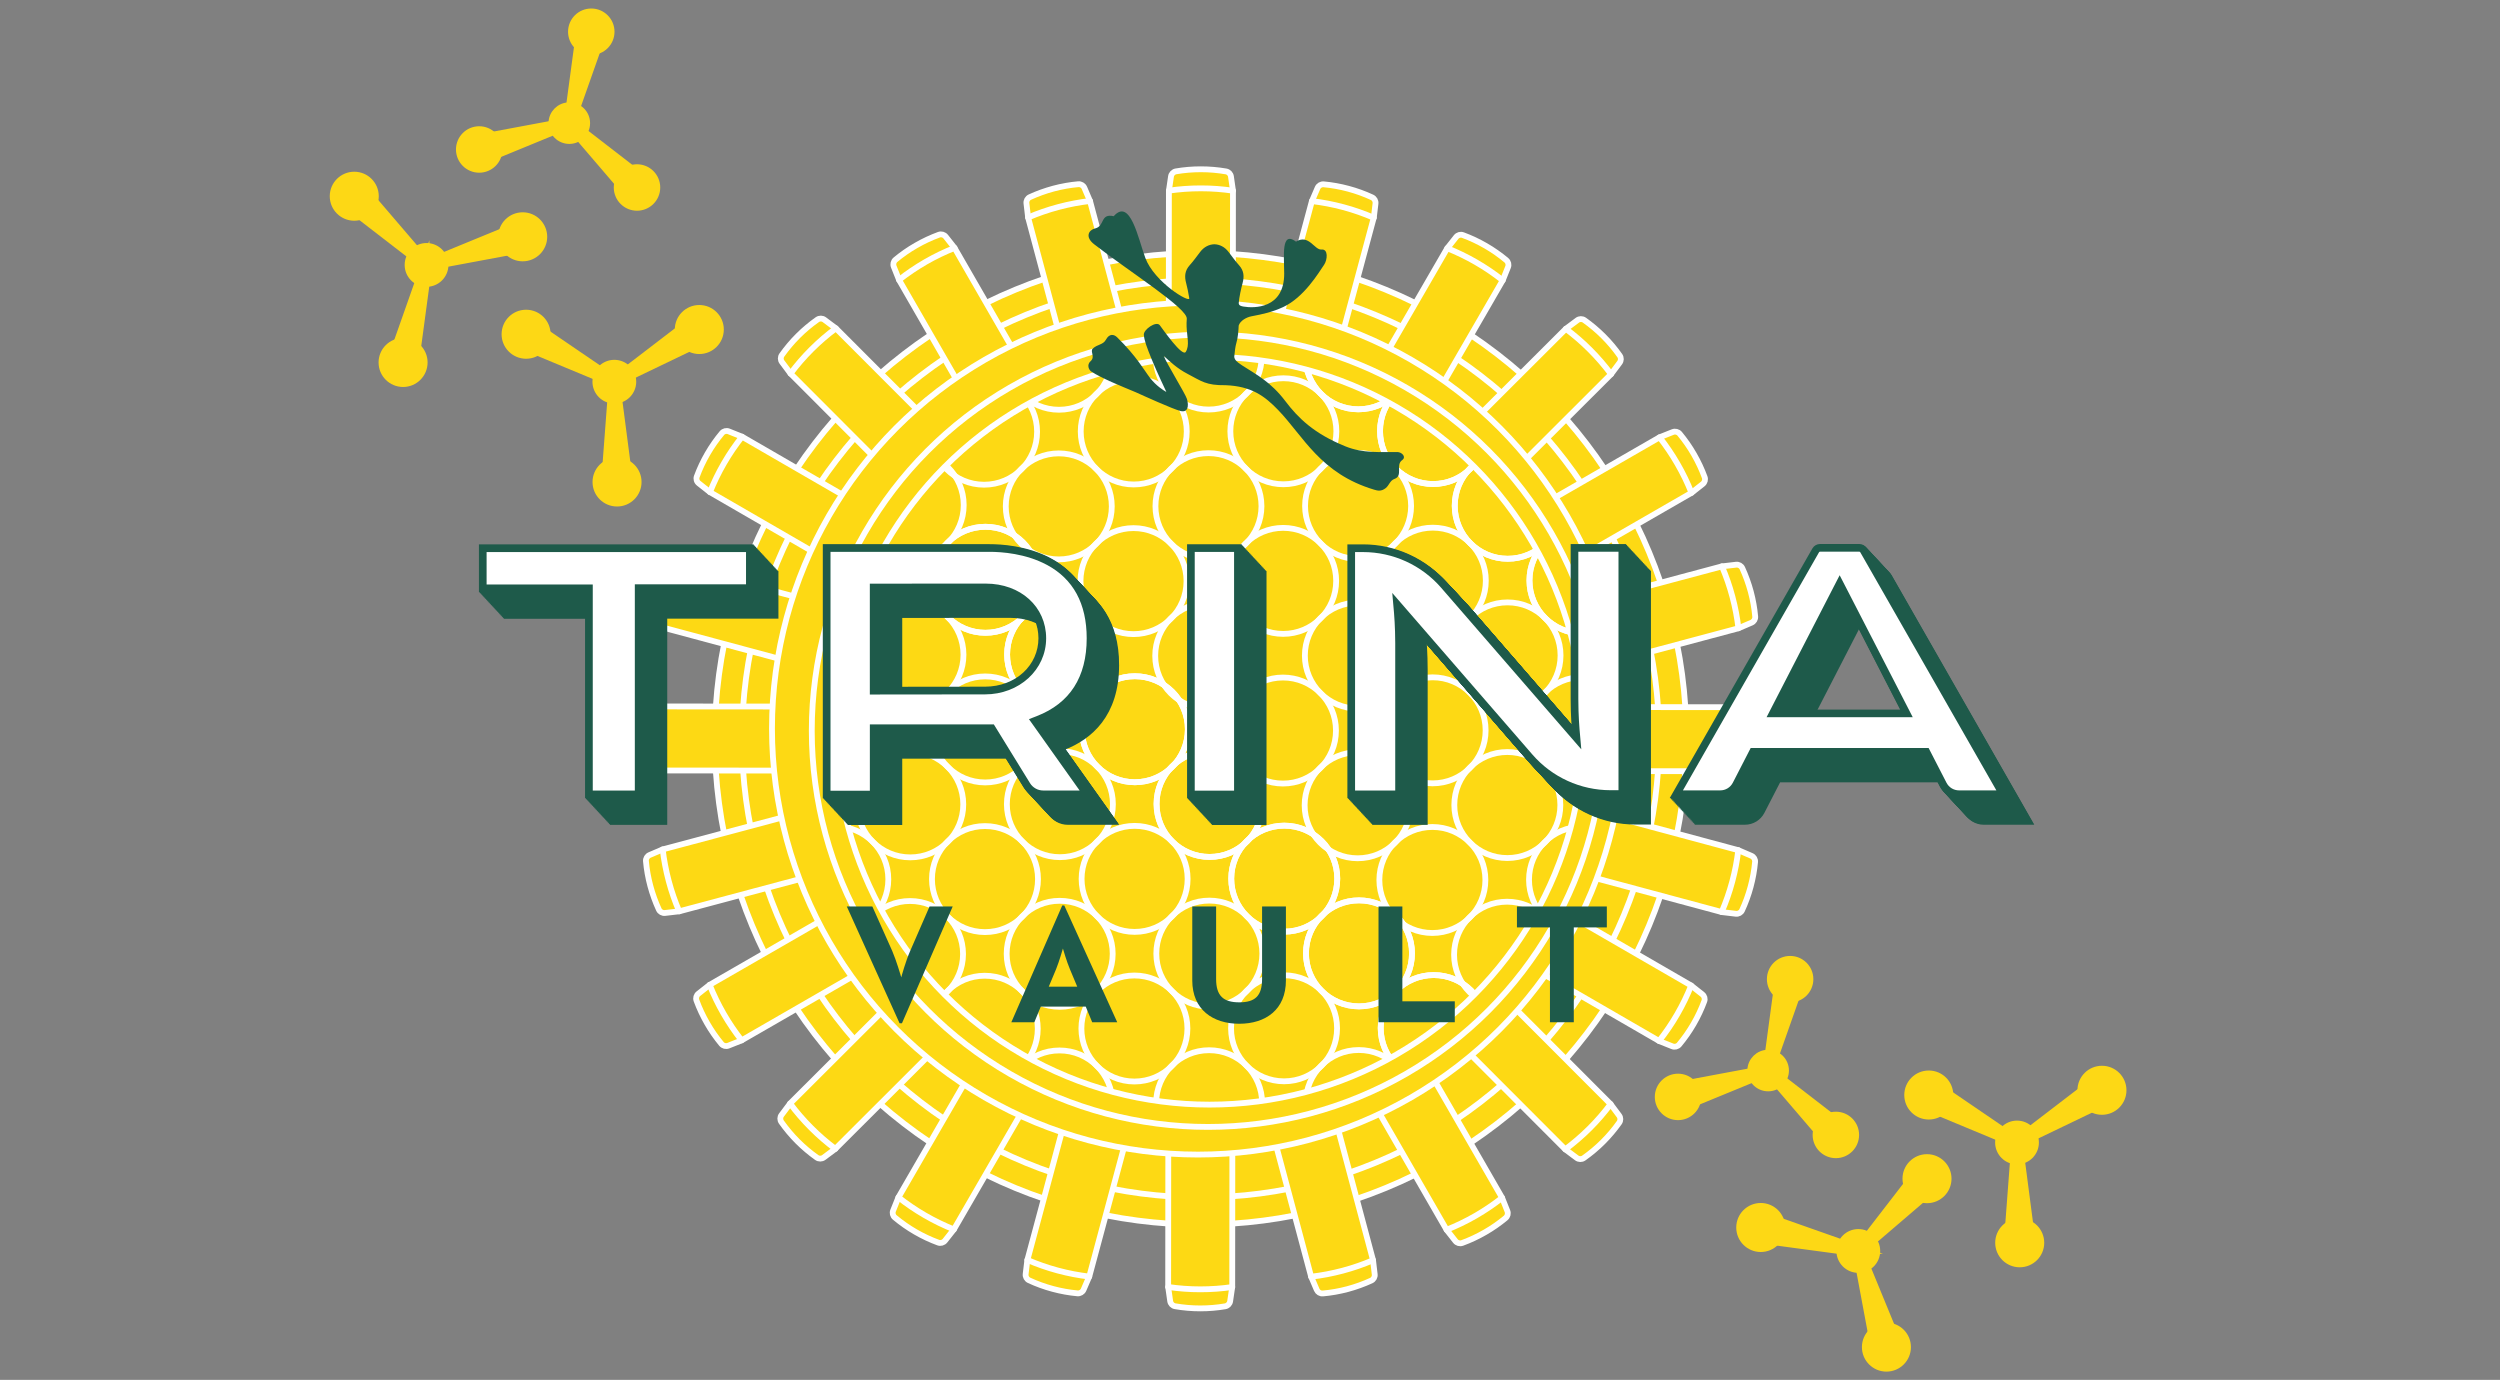 <?xml version="1.0" encoding="UTF-8"?><svg xmlns="http://www.w3.org/2000/svg" xmlns:xlink="http://www.w3.org/1999/xlink" viewBox="0 0 858.82 474.03"><rect x="0" y="0" width="858.82" height="474.03" fill="#808080" stroke="none"/><defs><style>.cls-1,.cls-2{fill:none;}.cls-3{clip-path:url(#clippath);}.cls-4,.cls-5{fill:#fff;}.cls-6,.cls-7,.cls-8{fill:#1e5a4a;}.cls-9,.cls-2,.cls-7,.cls-10,.cls-8{stroke-miterlimit:10;}.cls-9,.cls-2,.cls-11{stroke:#fff;stroke-width:2px;}.cls-9,.cls-11{fill:#fdd914;}.cls-7,.cls-5{fill-rule:evenodd;}.cls-7,.cls-8{stroke:#1e5a4a;stroke-width:.75px;}.cls-11{stroke-linejoin:round;}.cls-10{fill:#fdd815;stroke:#fdd815;stroke-width:3px;}</style><clipPath id="clippath"><circle class="cls-1" cx="415.5" cy="250.44" r="128.44"/></clipPath></defs><g id="Ebene_2"><circle class="cls-9" cx="412.43" cy="253.81" r="142.64"/><circle class="cls-9" cx="412.43" cy="253.81" r="166.89"/><circle class="cls-9" cx="412.43" cy="253.81" r="104.48"/><circle class="cls-9" cx="412.43" cy="253.81" r="157.53"/><g id="_Radiale_Wiederholung_"><path class="cls-11" d="m423.3,442.15l-.71,4.85c-.13.89-.82,1.6-1.7,1.75-2.79.48-5.66.72-8.58.72-2.94,0-5.82-.26-8.62-.74-.89-.15-1.57-.86-1.7-1.76l-.69-4.84,11.24-5.51,10.76,5.53Z"/><polygon class="cls-9" points="423.36 364.24 412.36 367.09 401.36 364.23 402.27 357.91 422.45 357.92 423.36 364.24"/><path class="cls-11" d="m423.36,364.25c-3.55.52-7.23.79-10.98.78s-7.46-.28-11.02-.81l-.06,77.89h-.01c3.57.53,7.26.81,11.04.81s7.43-.27,10.98-.79h0s.06-77.89.06-77.89Z"/></g><g id="_Radiale_Wiederholung_-2"><path class="cls-11" d="m374.18,438.55l-1.94,4.5c-.36.83-1.2,1.33-2.1,1.25-2.82-.26-5.65-.76-8.47-1.52-2.84-.76-5.55-1.75-8.14-2.95-.82-.38-1.3-1.24-1.19-2.14l.58-4.85,12.29-2.42,8.96,8.13Z"/><polygon class="cls-9" points="394.41 363.31 383.04 363.21 373.16 357.6 375.68 351.73 395.17 356.97 394.41 363.31"/><path class="cls-11" d="m394.41,363.32c-3.57-.42-7.18-1.11-10.81-2.08-3.64-.98-7.13-2.2-10.44-3.64l-20.22,75.22h-.01c3.31,1.43,6.8,2.66,10.45,3.64s7.24,1.66,10.81,2.08h0s20.22-75.22,20.22-75.22Z"/></g><g id="_Radiale_Wiederholung_-3"><path class="cls-11" d="m327.67,422.36l-3.03,3.84c-.56.71-1.51.98-2.35.66-2.66-.98-5.26-2.2-7.79-3.66-2.54-1.47-4.91-3.13-7.1-4.96-.69-.58-.93-1.53-.59-2.37l1.82-4.54,12.49.85,6.55,10.17Z"/><polygon class="cls-9" points="366.68 354.92 355.73 351.88 347.63 343.9 351.59 338.88 369.05 348.99 366.68 354.92"/><path class="cls-11" d="m366.68,354.92c-3.34-1.33-6.65-2.93-9.9-4.81s-6.32-3.97-9.14-6.21l-39,67.42h0c2.83,2.24,5.88,4.32,9.15,6.21,3.25,1.88,6.57,3.48,9.9,4.81h0s39-67.42,39-67.42Z"/></g><g id="_Radiale_Wiederholung_-4"><path class="cls-11" d="m286.94,394.68l-3.93,2.93c-.72.54-1.71.55-2.44.03-2.31-1.64-4.51-3.49-6.57-5.55s-3.93-4.3-5.57-6.62c-.52-.74-.5-1.72.04-2.44l2.93-3.91,11.85,4.05,3.7,11.52Z"/><polygon class="cls-9" points="342.07 339.63 332.28 333.86 326.52 324.06 331.64 320.24 345.9 334.52 342.07 339.63"/><path class="cls-11" d="m342.07,339.63c-2.88-2.15-5.67-4.55-8.32-7.21-2.66-2.67-5.07-5.47-7.22-8.37l-55.12,55.03h0c2.15,2.89,4.56,5.7,7.23,8.37,2.65,2.66,5.44,5.06,8.32,7.21h0s55.12-55.03,55.12-55.03Z"/></g><g id="_Radiale_Wiederholung_-5"><path class="cls-11" d="m254.76,357.4l-4.55,1.81c-.84.33-1.79.09-2.37-.6-1.81-2.18-3.46-4.54-4.91-7.07-1.47-2.55-2.69-5.17-3.67-7.84-.31-.84-.04-1.79.67-2.35l3.84-3.02,10.4,6.98.59,12.09Z"/><polygon class="cls-9" points="322.26 318.5 314.29 310.39 311.27 299.43 317.2 297.07 327.28 314.55 322.26 318.5"/><path class="cls-11" d="m322.25,318.5c-2.23-2.82-4.29-5.86-6.17-9.12-1.88-3.27-3.48-6.6-4.81-9.95l-67.49,38.89h0c1.33,3.35,2.93,6.68,4.82,9.95s3.95,6.3,6.17,9.12h0s67.48-38.89,67.48-38.89Z"/></g><g id="_Radiale_Wiederholung_-6"><path class="cls-11" d="m233.32,313.06l-4.86.57c-.89.11-1.76-.38-2.13-1.19-1.18-2.57-2.16-5.28-2.92-8.1-.76-2.84-1.26-5.69-1.51-8.52-.08-.9.43-1.74,1.26-2.1l4.49-1.92,8.24,9.43-2.56,11.83Z"/><polygon class="cls-9" points="308.59 292.95 302.99 283.06 302.91 271.69 309.25 270.95 314.46 290.44 308.59 292.95"/><path class="cls-11" d="m308.58,292.96c-1.42-3.3-2.63-6.78-3.6-10.4s-1.66-7.28-2.07-10.86l-75.25,20.1h0c.41,3.58,1.1,7.21,2.07,10.86s2.18,7.11,3.6,10.41h0s75.25-20.1,75.25-20.1Z"/></g><g id="_Radiale_Wiederholung_-7"><path class="cls-11" d="m224.09,264.68l-4.85-.71c-.89-.13-1.6-.82-1.75-1.7-.48-2.79-.72-5.66-.72-8.58,0-2.94.26-5.82.74-8.62.15-.89.86-1.57,1.76-1.7l4.84-.69,5.51,11.24-5.53,10.76Z"/><polygon class="cls-9" points="302 264.74 299.15 253.74 302.01 242.74 308.33 243.66 308.32 263.84 302 264.74"/><path class="cls-11" d="m301.99,264.74c-.52-3.55-.79-7.23-.78-10.98,0-3.77.28-7.46.81-11.02l-77.89-.06h0c-.53,3.56-.81,7.25-.81,11.02,0,3.76.27,7.43.79,10.98h0s77.88.06,77.88.06Z"/></g><g id="_Radiale_Wiederholung_-8"><path class="cls-11" d="m227.69,215.57l-4.5-1.94c-.83-.36-1.33-1.2-1.25-2.1.26-2.82.76-5.65,1.52-8.47.76-2.84,1.75-5.55,2.95-8.14.38-.82,1.24-1.3,2.14-1.19l4.85.58,2.42,12.29-8.13,8.96Z"/><polygon class="cls-9" points="302.93 235.79 303.03 224.42 308.64 214.54 314.51 217.06 309.27 236.55 302.93 235.79"/><path class="cls-11" d="m302.92,235.79c.42-3.57,1.11-7.18,2.08-10.81.98-3.64,2.2-7.13,3.64-10.44l-75.22-20.22h0c-1.44,3.3-2.66,6.79-3.64,10.44-.98,3.63-1.66,7.24-2.08,10.81h0s75.21,20.22,75.21,20.22Z"/></g><g id="_Radiale_Wiederholung_-9"><path class="cls-11" d="m243.88,169.06l-3.84-3.03c-.71-.56-.98-1.51-.66-2.35.98-2.66,2.2-5.26,3.66-7.79,1.47-2.54,3.13-4.91,4.96-7.1.58-.69,1.53-.93,2.37-.59l4.54,1.82-.85,12.49-10.17,6.55Z"/><polygon class="cls-9" points="311.33 208.06 314.36 197.11 322.34 189.02 327.36 192.97 317.25 210.44 311.33 208.06"/><path class="cls-11" d="m311.32,208.06c1.33-3.34,2.93-6.65,4.81-9.9,1.89-3.26,3.97-6.32,6.21-9.14l-67.42-39h0c-2.24,2.82-4.33,5.87-6.22,9.14-1.88,3.25-3.48,6.57-4.81,9.9h0s67.42,39,67.42,39Z"/></g><g id="_Radiale_Wiederholung_-10"><path class="cls-11" d="m271.56,128.32l-2.93-3.93c-.54-.72-.55-1.71-.03-2.44,1.64-2.31,3.49-4.51,5.55-6.57,2.08-2.08,4.3-3.93,6.62-5.57.74-.52,1.72-.5,2.44.04l3.91,2.93-4.05,11.85-11.52,3.7Z"/><polygon class="cls-9" points="326.61 183.45 332.38 173.66 342.18 167.91 346 173.02 331.72 187.28 326.61 183.45"/><path class="cls-11" d="m326.61,183.45c2.15-2.88,4.55-5.67,7.21-8.32s5.47-5.07,8.37-7.22l-55.03-55.12h0c-2.9,2.14-5.71,4.56-8.38,7.22-2.66,2.65-5.06,5.44-7.21,8.32h0s55.03,55.12,55.03,55.12Z"/></g><g id="_Radiale_Wiederholung_-11"><path class="cls-11" d="m308.84,96.14l-1.81-4.55c-.33-.84-.09-1.79.6-2.37,2.18-1.81,4.54-3.46,7.07-4.91,2.55-1.47,5.17-2.69,7.84-3.67.84-.31,1.79-.04,2.35.67l3.02,3.84-6.98,10.4-12.09.59Z"/><polygon class="cls-9" points="347.74 163.64 355.85 155.67 366.81 152.65 369.17 158.58 351.69 168.66 347.74 163.64"/><path class="cls-11" d="m347.74,163.64c2.82-2.23,5.86-4.29,9.12-6.17,3.27-1.88,6.6-3.48,9.95-4.81l-38.89-67.49h0c-3.36,1.32-6.69,2.93-9.96,4.81-3.25,1.88-6.3,3.95-9.12,6.17h0s38.89,67.49,38.89,67.49Z"/></g><g id="_Radiale_Wiederholung_-12"><path class="cls-11" d="m353.18,74.7l-.57-4.86c-.11-.89.38-1.76,1.19-2.13,2.57-1.18,5.28-2.16,8.1-2.92,2.84-.76,5.69-1.26,8.52-1.51.9-.08,1.74.43,2.1,1.26l1.92,4.49-9.43,8.24-11.83-2.56Z"/><polygon class="cls-9" points="373.29 149.97 383.18 144.37 394.55 144.29 395.3 150.63 375.8 155.84 373.29 149.97"/><path class="cls-11" d="m373.29,149.97c3.3-1.42,6.78-2.63,10.4-3.6,3.64-.97,7.28-1.66,10.86-2.07l-20.1-75.25h.01c-3.59.41-7.22,1.1-10.87,2.07-3.63.97-7.11,2.18-10.41,3.6h0s20.1,75.25,20.1,75.25Z"/></g><g id="_Radiale_Wiederholung_-13"><path class="cls-11" d="m401.56,65.47l.71-4.85c.13-.89.82-1.6,1.7-1.75,2.79-.48,5.66-.72,8.58-.72,2.94,0,5.82.26,8.62.74.89.15,1.57.86,1.7,1.76l.69,4.84-11.24,5.51-10.76-5.53Z"/><polygon class="cls-9" points="401.5 143.38 412.5 140.53 423.5 143.4 422.58 149.72 402.4 149.7 401.5 143.38"/><path class="cls-11" d="m401.5,143.37c3.55-.52,7.23-.79,10.98-.78,3.77,0,7.46.28,11.02.81l.06-77.89h.01c-3.57-.53-7.26-.81-11.04-.81-3.76,0-7.43.27-10.98.79h0s-.06,77.89-.06,77.89Z"/></g><g id="_Radiale_Wiederholung_-14"><path class="cls-11" d="m450.68,69.07l1.94-4.5c.36-.83,1.2-1.33,2.1-1.25,2.82.26,5.65.76,8.47,1.52,2.84.76,5.55,1.75,8.14,2.95.82.38,1.3,1.24,1.19,2.14l-.58,4.85-12.29,2.42-8.96-8.13Z"/><polygon class="cls-9" points="430.45 144.31 441.82 144.41 451.7 150.03 449.18 155.89 429.69 150.65 430.45 144.31"/><path class="cls-11" d="m430.45,144.31c3.57.42,7.18,1.11,10.81,2.08,3.64.98,7.13,2.2,10.44,3.64l20.22-75.22h.01c-3.31-1.43-6.8-2.66-10.45-3.64-3.63-.98-7.24-1.66-10.81-2.08h0s-20.22,75.22-20.22,75.22Z"/></g><g id="_Radiale_Wiederholung_-15"><path class="cls-11" d="m497.19,85.27l3.03-3.84c.56-.71,1.51-.98,2.35-.66,2.66.98,5.26,2.2,7.79,3.66,2.54,1.47,4.91,3.13,7.1,4.96.69.58.93,1.53.59,2.37l-1.82,4.54-12.49-.85-6.55-10.17Z"/><polygon class="cls-9" points="458.18 152.71 469.13 155.75 477.23 163.73 473.27 168.74 455.8 158.63 458.18 152.71"/><path class="cls-11" d="m458.18,152.7c3.34,1.33,6.65,2.93,9.9,4.81,3.26,1.89,6.32,3.97,9.14,6.21l39-67.42h0c-2.83-2.24-5.88-4.32-9.15-6.21-3.25-1.88-6.57-3.48-9.9-4.81h0s-39,67.42-39,67.42Z"/></g><g id="_Radiale_Wiederholung_-16"><path class="cls-11" d="m537.92,112.95l3.93-2.93c.72-.54,1.71-.55,2.44-.03,2.31,1.64,4.51,3.49,6.57,5.55,2.08,2.08,3.93,4.3,5.57,6.62.52.74.5,1.72-.04,2.44l-2.93,3.91-11.85-4.05-3.7-11.52Z"/><polygon class="cls-9" points="482.79 167.99 492.58 173.76 498.33 183.57 493.22 187.38 478.96 173.1 482.79 167.99"/><path class="cls-11" d="m482.79,167.99c2.88,2.15,5.67,4.55,8.32,7.21,2.66,2.67,5.07,5.47,7.22,8.37l55.12-55.03h0c-2.15-2.89-4.56-5.7-7.23-8.37-2.65-2.66-5.44-5.06-8.32-7.21h0s-55.12,55.03-55.12,55.03Z"/></g><g id="_Radiale_Wiederholung_-17"><path class="cls-11" d="m570.1,150.23l4.55-1.81c.84-.33,1.79-.09,2.37.6,1.81,2.18,3.46,4.54,4.91,7.07,1.47,2.55,2.69,5.17,3.67,7.84.31.84.04,1.79-.67,2.35l-3.84,3.02-10.4-6.98-.59-12.09Z"/><polygon class="cls-9" points="502.6 189.13 510.57 197.23 513.59 208.19 507.66 210.56 497.58 193.07 502.6 189.13"/><path class="cls-11" d="m502.61,189.12c2.23,2.82,4.29,5.86,6.17,9.12s3.48,6.6,4.81,9.95l67.49-38.89h0c-1.33-3.35-2.93-6.68-4.82-9.95s-3.95-6.3-6.17-9.12h0s-67.48,38.89-67.48,38.89Z"/></g><g id="_Radiale_Wiederholung_-18"><path class="cls-11" d="m591.54,194.56l4.86-.57c.89-.11,1.76.38,2.13,1.19,1.18,2.57,2.16,5.28,2.92,8.1.76,2.84,1.26,5.69,1.51,8.52.08.9-.43,1.74-1.26,2.1l-4.49,1.92-8.24-9.43,2.56-11.83Z"/><polygon class="cls-9" points="516.27 214.67 521.87 224.56 521.95 235.93 515.61 236.68 510.4 217.18 516.27 214.67"/><path class="cls-11" d="m516.28,214.67c1.42,3.3,2.63,6.78,3.6,10.4.97,3.64,1.66,7.28,2.07,10.86l75.25-20.1h0c-.41-3.58-1.1-7.21-2.07-10.86s-2.18-7.11-3.6-10.41h0s-75.25,20.1-75.25,20.1Z"/></g><g id="_Radiale_Wiederholung_-19"><path class="cls-11" d="m600.77,242.94l4.85.71c.89.13,1.6.82,1.75,1.7.48,2.79.72,5.66.72,8.58,0,2.94-.26,5.82-.74,8.62-.15.89-.86,1.57-1.76,1.7l-4.84.69-5.51-11.24,5.53-10.76Z"/><polygon class="cls-9" points="522.86 242.88 525.71 253.88 522.84 264.88 516.53 263.97 516.54 243.79 522.86 242.88"/><path class="cls-11" d="m522.87,242.88c.52,3.55.79,7.23.78,10.98s-.28,7.46-.81,11.02l77.89.06h0c.53-3.56.81-7.25.81-11.02s-.27-7.43-.79-10.98h0s-77.88-.06-77.88-.06Z"/></g><g id="_Radiale_Wiederholung_-20"><path class="cls-11" d="m597.17,292.06l4.5,1.94c.83.36,1.33,1.2,1.25,2.1-.26,2.82-.76,5.65-1.52,8.47-.76,2.84-1.75,5.55-2.95,8.14-.38.82-1.24,1.3-2.14,1.19l-4.85-.58-2.42-12.29,8.13-8.96Z"/><polygon class="cls-9" points="521.93 271.83 521.83 283.2 516.22 293.08 510.35 290.56 515.59 271.07 521.93 271.83"/><path class="cls-11" d="m521.93,271.84c-.42,3.57-1.11,7.18-2.08,10.81s-2.2,7.13-3.64,10.44l75.22,20.22h0c1.44-3.3,2.66-6.79,3.64-10.44.98-3.63,1.66-7.24,2.08-10.81h0s-75.21-20.22-75.21-20.22Z"/></g><g id="_Radiale_Wiederholung_-21"><path class="cls-11" d="m580.97,338.57l3.84,3.03c.71.56.98,1.51.66,2.35-.98,2.66-2.2,5.26-3.66,7.79-1.47,2.54-3.13,4.91-4.96,7.1-.58.69-1.53.93-2.37.59l-4.54-1.82.85-12.49,10.17-6.55Z"/><polygon class="cls-9" points="513.53 299.56 510.5 310.51 502.51 318.61 497.5 314.65 507.61 297.19 513.53 299.56"/><path class="cls-11" d="m513.54,299.56c-1.33,3.34-2.93,6.65-4.81,9.9s-3.97,6.32-6.21,9.14l67.42,39h0c2.24-2.82,4.33-5.87,6.22-9.14,1.88-3.25,3.48-6.57,4.81-9.9h0s-67.42-39-67.42-39Z"/></g><g id="_Radiale_Wiederholung_-22"><path class="cls-11" d="m553.29,379.3l2.93,3.93c.54.72.55,1.71.03,2.44-1.64,2.31-3.49,4.51-5.55,6.57-2.08,2.08-4.3,3.93-6.62,5.57-.74.52-1.72.5-2.44-.04l-3.91-2.93,4.05-11.85,11.52-3.7Z"/><polygon class="cls-9" points="498.25 324.17 492.48 333.96 482.67 339.72 478.86 334.6 493.14 320.34 498.25 324.17"/><path class="cls-11" d="m498.25,324.17c-2.15,2.88-4.55,5.67-7.21,8.32s-5.47,5.07-8.37,7.22l55.03,55.12h0c2.9-2.14,5.71-4.56,8.38-7.22s5.06-5.44,7.21-8.32h0s-55.03-55.12-55.03-55.12Z"/></g><g id="_Radiale_Wiederholung_-23"><path class="cls-11" d="m516.02,411.49l1.81,4.55c.33.84.09,1.79-.6,2.37-2.18,1.81-4.54,3.46-7.07,4.91-2.55,1.47-5.17,2.69-7.84,3.67-.84.31-1.79.04-2.35-.67l-3.02-3.84,6.98-10.4,12.09-.59Z"/><polygon class="cls-9" points="477.11 343.98 469.01 351.95 458.05 354.97 455.68 349.04 473.17 338.96 477.11 343.98"/><path class="cls-11" d="m477.12,343.99c-2.82,2.23-5.86,4.29-9.12,6.17-3.27,1.88-6.6,3.48-9.95,4.81l38.89,67.49h0c3.36-1.32,6.69-2.93,9.96-4.81,3.25-1.88,6.3-3.95,9.12-6.17h0s-38.89-67.49-38.89-67.49Z"/></g><g id="_Radiale_Wiederholung_-24"><path class="cls-11" d="m471.68,432.92l.57,4.86c.11.89-.38,1.76-1.19,2.13-2.57,1.18-5.28,2.16-8.1,2.92-2.84.76-5.69,1.26-8.52,1.51-.9.08-1.74-.43-2.1-1.26l-1.92-4.49,9.43-8.24,11.83,2.56Z"/><polygon class="cls-9" points="451.57 357.65 441.68 363.25 430.31 363.33 429.56 356.99 449.06 351.78 451.57 357.65"/><path class="cls-11" d="m451.57,357.66c-3.3,1.42-6.78,2.63-10.4,3.6-3.64.97-7.28,1.66-10.86,2.07l20.1,75.25h-.01c3.59-.41,7.22-1.1,10.87-2.07,3.63-.97,7.11-2.18,10.41-3.6h0s-20.1-75.25-20.1-75.25Z"/></g><circle class="cls-11" cx="408.32" cy="341.79" r="12.43"/><circle class="cls-11" cx="381.31" cy="336.47" r="12.43"/><circle class="cls-11" cx="357.26" cy="323.07" r="12.43"/><circle class="cls-11" cx="338.53" cy="302.89" r="12.43"/><circle class="cls-11" cx="326.95" cy="277.91" r="12.43"/><circle class="cls-11" cx="323.66" cy="250.58" r="12.43"/><circle class="cls-11" cx="328.98" cy="223.57" r="12.43"/><circle class="cls-11" cx="342.38" cy="199.52" r="12.43"/><circle class="cls-11" cx="362.56" cy="180.79" r="12.43"/><circle class="cls-11" cx="387.53" cy="169.21" r="12.43"/><circle class="cls-11" cx="414.87" cy="165.92" r="12.43"/><circle class="cls-11" cx="441.88" cy="171.24" r="12.43"/><circle class="cls-11" cx="465.93" cy="184.64" r="12.43"/><circle class="cls-11" cx="484.66" cy="204.82" r="12.43"/><circle class="cls-11" cx="496.23" cy="229.8" r="12.43"/><circle class="cls-11" cx="499.53" cy="257.13" r="12.43"/><circle class="cls-11" cx="494.21" cy="284.14" r="12.43"/><circle class="cls-11" cx="480.81" cy="308.19" r="12.43"/><circle class="cls-11" cx="460.63" cy="326.92" r="12.43"/><circle class="cls-11" cx="435.65" cy="338.5" r="12.43"/><circle class="cls-11" cx="369.77" cy="300.79" r="12.51"/><circle class="cls-11" cx="354.3" cy="279.72" r="12.51"/><circle class="cls-11" cx="348.73" cy="254.18" r="12.51"/><circle class="cls-11" cx="354.03" cy="228.58" r="12.51"/><circle class="cls-11" cx="369.29" cy="207.35" r="12.51"/><circle class="cls-11" cx="391.86" cy="194.17" r="12.51"/><circle class="cls-11" cx="417.84" cy="191.3" r="12.51"/><circle class="cls-11" cx="442.75" cy="199.25" r="12.51"/><circle class="cls-11" cx="462.26" cy="216.65" r="12.51"/><circle class="cls-11" cx="473.01" cy="240.47" r="12.51"/><circle class="cls-11" cx="473.15" cy="266.61" r="12.51"/><circle class="cls-11" cx="462.64" cy="290.54" r="12.51"/><circle class="cls-11" cx="443.3" cy="308.13" r="12.51"/><circle class="cls-11" cx="418.49" cy="316.34" r="12.51"/><circle class="cls-11" cx="392.47" cy="313.74" r="12.51"/><circle class="cls-11" cx="401.09" cy="290.4" r="12.18"/><circle class="cls-11" cx="379.85" cy="275.02" r="12.18"/><circle class="cls-11" cx="373.47" cy="249.59" r="12.18"/><circle class="cls-11" cx="384.92" cy="226.01" r="12.18"/><circle class="cls-11" cx="408.86" cy="215.3" r="12.18"/><circle class="cls-11" cx="434.07" cy="222.49" r="12.18"/><circle class="cls-11" cx="448.77" cy="244.2" r="12.18"/><circle class="cls-11" cx="446.07" cy="270.28" r="12.18"/><circle class="cls-11" cx="427.24" cy="288.53" r="12.18"/><circle class="cls-11" cx="404.72" cy="266.36" r="12.43"/><circle class="cls-11" cx="404.2" cy="241.65" r="12.43"/><circle class="cls-11" cx="425.86" cy="253.55" r="12.43"/><circle class="cls-9" cx="411.54" cy="250.29" r="146.34"/><circle class="cls-2" cx="414.98" cy="251.02" r="136.11"/><g class="cls-3"><circle class="cls-2" cx="415.29" cy="71.07" r="18.21"/><circle class="cls-2" cx="389.54" cy="96.81" r="18.21"/><circle class="cls-2" cx="363.8" cy="122.55" r="18.21"/><circle class="cls-2" cx="338.06" cy="148.3" r="18.21"/><circle class="cls-2" cx="440.95" cy="96.73" r="18.21"/><circle class="cls-2" cx="415.21" cy="122.48" r="18.21"/><circle class="cls-2" cx="389.47" cy="148.22" r="18.21"/><circle class="cls-2" cx="363.72" cy="173.96" r="18.21"/><circle class="cls-2" cx="466.62" cy="122.4" r="18.21"/><circle class="cls-2" cx="440.87" cy="148.15" r="18.21"/><circle class="cls-2" cx="415.14" cy="173.88" r="18.21"/><circle class="cls-2" cx="389.39" cy="199.63" r="18.21"/><circle class="cls-2" cx="492.29" cy="148.07" r="18.21"/><circle class="cls-2" cx="466.54" cy="173.81" r="18.21"/><circle class="cls-2" cx="440.8" cy="199.55" r="18.21"/><circle class="cls-2" cx="415.06" cy="225.3" r="18.21"/><circle class="cls-2" cx="517.95" cy="173.74" r="18.21"/><circle class="cls-2" cx="492.21" cy="199.48" r="18.21"/><circle class="cls-2" cx="466.47" cy="225.22" r="18.21"/><circle class="cls-2" cx="440.73" cy="250.96" r="18.21"/><circle class="cls-2" cx="543.62" cy="199.4" r="18.21"/><circle class="cls-2" cx="517.88" cy="225.15" r="18.21"/><circle class="cls-2" cx="492.14" cy="250.89" r="18.21"/><circle class="cls-2" cx="466.39" cy="276.63" r="18.21"/><circle class="cls-2" cx="569.29" cy="225.07" r="18.21"/><circle class="cls-2" cx="543.54" cy="250.82" r="18.21"/><circle class="cls-2" cx="517.81" cy="276.55" r="18.21"/><circle class="cls-2" cx="492.06" cy="302.3" r="18.21"/><circle class="cls-2" cx="594.96" cy="250.74" r="18.21"/><circle class="cls-2" cx="440.95" cy="96.73" r="18.21"/><circle class="cls-2" cx="466.62" cy="122.4" r="18.21"/><circle class="cls-2" cx="492.29" cy="148.07" r="18.21"/><circle class="cls-2" cx="517.95" cy="173.74" r="18.21"/><circle class="cls-2" cx="543.62" cy="199.4" r="18.21"/><circle class="cls-2" cx="569.29" cy="225.07" r="18.21"/><circle class="cls-2" cx="594.96" cy="250.74" r="18.21"/><circle class="cls-2" cx="569.21" cy="276.48" r="18.21"/><circle class="cls-2" cx="543.47" cy="302.22" r="18.21"/><circle class="cls-2" cx="517.73" cy="327.97" r="18.21"/><circle class="cls-2" cx="312.85" cy="173.5" r="18.21"/><circle class="cls-2" cx="287.1" cy="199.25" r="18.21"/><circle class="cls-2" cx="261.37" cy="224.99" r="18.21"/><circle class="cls-2" cx="235.62" cy="250.73" r="18.21"/><circle class="cls-2" cx="338.52" cy="199.17" r="18.21"/><circle class="cls-2" cx="312.77" cy="224.92" r="18.21"/><circle class="cls-2" cx="287.03" cy="250.65" r="18.21"/><circle class="cls-2" cx="261.29" cy="276.4" r="18.21"/><circle class="cls-2" cx="364.18" cy="224.84" r="18.21"/><circle class="cls-2" cx="338.44" cy="250.58" r="18.21"/><circle class="cls-2" cx="312.7" cy="276.32" r="18.21"/><circle class="cls-2" cx="286.95" cy="302.07" r="18.21"/><circle class="cls-2" cx="389.85" cy="250.51" r="18.21"/><circle class="cls-2" cx="364.1" cy="276.25" r="18.21"/><circle class="cls-2" cx="338.37" cy="301.99" r="18.21"/><circle class="cls-2" cx="312.62" cy="327.73" r="18.21"/><circle class="cls-2" cx="415.52" cy="276.17" r="18.21"/><circle class="cls-2" cx="389.77" cy="301.92" r="18.21"/><circle class="cls-2" cx="364.03" cy="327.66" r="18.21"/><circle class="cls-2" cx="338.29" cy="353.4" r="18.21"/><circle class="cls-2" cx="441.18" cy="301.84" r="18.21"/><circle class="cls-2" cx="415.44" cy="327.59" r="18.21"/><circle class="cls-2" cx="389.7" cy="353.32" r="18.21"/><circle class="cls-2" cx="363.96" cy="379.07" r="18.21"/><circle class="cls-2" cx="466.85" cy="327.51" r="18.21"/><circle class="cls-2" cx="441.11" cy="353.25" r="18.21"/><circle class="cls-2" cx="415.37" cy="378.99" r="18.21"/><circle class="cls-2" cx="389.62" cy="404.74" r="18.21"/><circle class="cls-2" cx="492.52" cy="353.17" r="18.21"/><circle class="cls-2" cx="338.52" cy="199.17" r="18.21"/><circle class="cls-2" cx="364.18" cy="224.84" r="18.21"/><circle class="cls-2" cx="389.85" cy="250.51" r="18.21"/><circle class="cls-2" cx="415.52" cy="276.17" r="18.21"/><circle class="cls-2" cx="441.18" cy="301.84" r="18.21"/><circle class="cls-2" cx="466.85" cy="327.51" r="18.21"/><circle class="cls-2" cx="492.52" cy="353.17" r="18.21"/><circle class="cls-2" cx="466.77" cy="378.92" r="18.21"/><circle class="cls-2" cx="441.04" cy="404.66" r="18.21"/><circle class="cls-2" cx="415.29" cy="430.4" r="18.21"/></g><circle class="cls-2" cx="415.5" cy="251.03" r="128.44"/><path class="cls-6" d="m290.91,311.4h8.77l6.84,15.32c1.4,3.22,2.92,8.48,3.1,9.01.06-.29,1.52-5.62,3.04-9.01l6.67-15.32h7.95l-17.43,40.12h-.82l-18.13-40.12Z"/><path class="cls-6" d="m364.91,311.05h.7l18.19,40.12h-8.6l-2.22-5.38h-15.44l-2.22,5.38h-7.9l17.49-40.12Zm5.15,27.9l-2.52-6.02c-1.11-2.63-2.28-6.67-2.4-7.08-.06.18-1.23,4.33-2.34,7.08l-2.52,6.02h9.77Z"/><path class="cls-6" d="m409.58,336.78v-25.38h8.19v24.92c0,5.79,2.51,8.01,7.95,8.01s7.84-2.22,7.84-8.01v-24.92h8.19v25.38c0,10.06-6.96,14.91-16.03,14.91s-16.14-4.85-16.14-14.91Z"/><path class="cls-6" d="m473.56,311.4h8.19v32.58h18.01v7.19h-26.2v-39.77Z"/><path class="cls-6" d="m532.46,318.59h-11.35v-7.19h30.88v7.19h-11.35v32.58h-8.19v-32.58Z"/><path class="cls-10" d="m146,91.31l-10.06,28.55c-.7,2,.47,4.16,2.53,4.66h0c2.06.5,4.09-.9,4.37-2.99l4.04-30c.07-.54-.7-.73-.88-.21Z"/><path class="cls-10" d="m147.07,91.38l29.76-5.56c2.08-.39,3.37-2.49,2.77-4.52h0c-.6-2.03-2.82-3.1-4.78-2.29l-28,11.5c-.51.21-.28.97.26.87Z"/><path class="cls-10" d="m146.55,90.41l-19.69-22.99c-1.38-1.61-3.84-1.67-5.3-.14h0c-1.46,1.53-1.27,3.99.41,5.29l23.96,18.5c.43.33.98-.24.62-.66Z"/><circle class="cls-10" cx="179.56" cy="81.35" r="6.92"/><circle class="cls-10" cx="146.53" cy="91.01" r="6.02"/><circle class="cls-10" cx="121.7" cy="67.41" r="6.92"/><circle class="cls-10" cx="138.47" cy="124.52" r="6.92"/><path class="cls-10" d="m196.06,42.02l9.43-26.75c.66-1.87-.44-3.9-2.37-4.36h0c-1.93-.46-3.83.84-4.1,2.81l-3.79,28.11c-.07.51.65.68.83.2Z"/><path class="cls-10" d="m195.06,41.95l-27.89,5.21c-1.95.36-3.16,2.33-2.59,4.24h0c.56,1.9,2.65,2.9,4.48,2.15l26.24-10.78c.47-.19.26-.91-.24-.81Z"/><path class="cls-10" d="m195.55,42.86l18.45,21.54c1.29,1.51,3.6,1.57,4.97.13h0c1.37-1.44,1.19-3.74-.38-4.95l-22.45-17.34c-.41-.31-.92.23-.58.62Z"/><circle class="cls-10" cx="164.62" cy="51.35" r="6.48"/><circle class="cls-10" cx="195.57" cy="42.3" r="5.64"/><circle class="cls-10" cx="218.83" cy="64.41" r="6.48"/><circle class="cls-10" cx="203.12" cy="10.9" r="6.48"/><path class="cls-10" d="m211.49,131.53l3.92,30.02c.27,2.1-1.33,3.97-3.44,4.03h0c-2.12.06-3.82-1.73-3.66-3.84l2.28-30.19c.04-.55.83-.57.91-.02Z"/><path class="cls-10" d="m210.44,131.38l-27.96-11.62c-1.95-.81-2.78-3.14-1.77-5h0c1.01-1.86,3.4-2.44,5.15-1.25l25.01,17.07c.45.31.07,1.01-.43.8Z"/><path class="cls-10" d="m211.14,130.54l24.04-18.4c1.68-1.29,4.1-.84,5.21.97h0c1.11,1.8.41,4.17-1.49,5.09l-27.28,13.12c-.49.24-.91-.44-.47-.77Z"/><circle class="cls-10" cx="180.73" cy="114.82" r="6.92"/><circle class="cls-10" cx="211.04" cy="131.13" r="6.02"/><circle class="cls-10" cx="240.23" cy="113.2" r="6.92"/><circle class="cls-10" cx="211.97" cy="165.58" r="6.92"/><path class="cls-10" d="m638.08,429.21l-28.55-10.06c-2-.7-4.16.47-4.66,2.53h0c-.5,2.06.9,4.09,2.99,4.37l30,4.04c.54.07.73-.7.21-.88Z"/><path class="cls-10" d="m638.01,430.28l5.56,29.76c.39,2.08,2.49,3.37,4.52,2.77h0c2.03-.6,3.1-2.82,2.29-4.78l-11.5-28c-.21-.51-.97-.28-.87.26Z"/><path class="cls-10" d="m638.98,429.76l22.99-19.69c1.61-1.38,1.67-3.84.14-5.3h0c-1.53-1.46-3.99-1.27-5.29.41l-18.5,23.96c-.33.43.24.98.66.62Z"/><circle class="cls-10" cx="648.04" cy="462.77" r="6.92"/><circle class="cls-10" cx="638.38" cy="429.74" r="6.02"/><circle class="cls-10" cx="661.98" cy="404.91" r="6.92"/><circle class="cls-10" cx="604.87" cy="421.68" r="6.92"/><path class="cls-10" d="m607.9,367.49l9.43-26.75c.66-1.87-.44-3.9-2.37-4.36h0c-1.93-.46-3.83.84-4.1,2.81l-3.79,28.11c-.07.51.65.68.83.2Z"/><path class="cls-10" d="m606.9,367.42l-27.89,5.21c-1.95.36-3.16,2.33-2.59,4.24h0c.56,1.9,2.65,2.9,4.48,2.15l26.24-10.78c.47-.19.26-.91-.24-.81Z"/><path class="cls-10" d="m607.38,368.33l18.45,21.54c1.29,1.51,3.6,1.57,4.97.13h0c1.37-1.44,1.19-3.74-.38-4.95l-22.45-17.34c-.41-.31-.92.23-.58.62Z"/><circle class="cls-10" cx="576.45" cy="376.82" r="6.48"/><circle class="cls-10" cx="607.41" cy="367.76" r="5.64"/><circle class="cls-10" cx="630.67" cy="389.88" r="6.48"/><circle class="cls-10" cx="614.96" cy="336.37" r="6.48"/><path class="cls-10" d="m693.35,392.88l3.92,30.02c.27,2.1-1.33,3.97-3.44,4.03h0c-2.12.06-3.82-1.73-3.66-3.84l2.28-30.19c.04-.55.83-.57.91-.02Z"/><path class="cls-10" d="m692.29,392.73l-27.96-11.62c-1.95-.81-2.78-3.14-1.77-5h0c1.01-1.86,3.4-2.44,5.15-1.25l25.01,17.07c.45.31.07,1.01-.43.8Z"/><path class="cls-10" d="m693,391.89l24.04-18.4c1.68-1.29,4.1-.84,5.21.97h0c1.11,1.8.41,4.17-1.49,5.09l-27.28,13.12c-.49.24-.91-.44-.47-.77Z"/><circle class="cls-10" cx="662.59" cy="376.17" r="6.92"/><circle class="cls-10" cx="692.9" cy="392.48" r="6.02"/><circle class="cls-10" cx="722.08" cy="374.54" r="6.92"/><circle class="cls-10" cx="693.83" cy="426.93" r="6.92"/><path class="cls-7" d="m346.86,245.43l-37.29.04v-33.57l37.54-.02c10.92,0,18.51,7.13,18.51,16.52s-7.86,17.03-18.76,17.03Zm37.21-17.01c0-30-27.86-31.95-35.64-31.95h-56.89v86.56h18.03v-22.78h39.01s.04,0,.05,0l11.77,19.12c1.38,2.24,3.81,3.6,6.44,3.6h16.91l-18.26-25.71c9.31-3.62,18.58-11.54,18.58-28.84Z"/><path class="cls-7" d="m548.45,249.34c0,5.73.42,10.48.42,10.48l-43.57-50.24c-7.18-8.28-17.6-13.04-28.56-13.04h-4.99v86.44h18.32v-52.9c0-5.73-.42-10.48-.42-10.48l43.57,50.24c7.18,8.28,17.6,13.04,28.56,13.04h4.99v-86.44h-18.32v52.9Z"/><polygon class="cls-7" points="173.41 212.2 209.87 212.2 209.87 282.99 228.84 282.99 228.84 212.15 267.04 212.15 267.04 196.54 173.41 196.54 173.41 212.2"/><path class="cls-7" d="m619.07,253.3l21.41-41.59,21.41,41.59h-42.83Zm30.45-55.55c-.47-.83-1.35-1.34-2.31-1.34h-13.46c-.95,0-1.83.51-2.31,1.34l-48.69,85.19h16.71c2.66,0,5.1-1.49,6.32-3.86l5.51-10.7h58.36l5.51,10.71c1.22,2.37,3.66,3.86,6.32,3.86h16.71s-48.69-85.19-48.69-85.19Z"/><rect class="cls-8" x="416.68" y="196.5" width="18.03" height="86.53"/><path class="cls-7" d="m346.59,245.13l-37.29.04v-33.57l37.54-.02c10.92,0,18.51,7.13,18.51,16.52s-7.86,17.03-18.76,17.03Zm37.21-17.01c0-30-27.86-31.95-35.64-31.95h-56.89v86.56h18.03v-22.78h39.01s.04,0,.05,0l11.77,19.12c1.38,2.24,3.81,3.6,6.44,3.6h16.91l-18.26-25.71c9.31-3.62,18.58-11.54,18.58-28.84Z"/><path class="cls-7" d="m548.18,249.05c0,5.73.42,10.48.42,10.48l-43.57-50.24c-7.18-8.28-17.6-13.04-28.56-13.04h-4.99v86.44h18.32v-52.9c0-5.73-.42-10.48-.42-10.48l43.57,50.24c7.18,8.28,17.6,13.04,28.56,13.04h4.99v-86.44h-18.32v52.9Z"/><polygon class="cls-7" points="173.13 211.9 209.6 211.9 209.6 282.7 228.57 282.7 228.57 211.85 266.77 211.85 266.77 196.25 173.13 196.25 173.13 211.9"/><path class="cls-7" d="m618.79,253.01l21.41-41.59,21.41,41.59h-42.83Zm30.45-55.55c-.47-.83-1.35-1.34-2.31-1.34h-13.46c-.95,0-1.83.51-2.31,1.34l-48.69,85.19h16.71c2.66,0,5.1-1.49,6.32-3.86l5.51-10.7h58.36l5.51,10.71c1.22,2.37,3.66,3.86,6.32,3.86h16.71s-48.69-85.19-48.69-85.19Z"/><rect class="cls-8" x="416.4" y="196.21" width="18.03" height="86.53"/><path class="cls-7" d="m346.31,244.84l-37.29.04v-33.57l37.54-.02c10.92,0,18.51,7.13,18.51,16.52s-7.86,17.03-18.76,17.03Zm37.21-17.01c0-30-27.86-31.95-35.64-31.95h-56.89v86.56h18.03v-22.78h39.01s.04,0,.05,0l11.77,19.12c1.38,2.24,3.81,3.6,6.44,3.6h16.91l-18.26-25.71c9.31-3.62,18.58-11.54,18.58-28.84Z"/><path class="cls-7" d="m547.9,248.75c0,5.73.42,10.48.42,10.48l-43.57-50.24c-7.18-8.28-17.6-13.04-28.56-13.04h-4.99v86.44h18.32v-52.9c0-5.73-.42-10.48-.42-10.48l43.57,50.24c7.18,8.28,17.6,13.04,28.56,13.04h4.99v-86.44h-18.32v52.9Z"/><polygon class="cls-7" points="172.86 211.61 209.32 211.61 209.32 282.4 228.29 282.4 228.29 211.55 266.49 211.55 266.49 195.95 172.86 195.95 172.86 211.61"/><path class="cls-7" d="m618.52,252.71l21.41-41.59,21.41,41.59h-42.83Zm30.45-55.55c-.47-.83-1.35-1.34-2.31-1.34h-13.46c-.95,0-1.83.51-2.31,1.34l-48.69,85.19h16.71c2.66,0,5.1-1.49,6.32-3.86l5.51-10.7h58.36l5.51,10.71c1.22,2.37,3.66,3.86,6.32,3.86h16.71s-48.69-85.19-48.69-85.19Z"/><rect class="cls-8" x="416.13" y="195.91" width="18.03" height="86.53"/><path class="cls-7" d="m346.04,244.54l-37.29.04v-33.57l37.54-.02c10.92,0,18.51,7.13,18.51,16.52s-7.86,17.03-18.76,17.03Zm37.21-17.01c0-30-27.86-31.95-35.64-31.95h-56.89v86.56h18.03v-22.78h39.01s.04,0,.05,0l11.77,19.12c1.38,2.24,3.81,3.6,6.44,3.6h16.91l-18.26-25.71c9.31-3.62,18.58-11.54,18.58-28.84Z"/><path class="cls-7" d="m547.63,248.46c0,5.73.42,10.48.42,10.48l-43.57-50.24c-7.18-8.28-17.6-13.04-28.56-13.04h-4.99v86.44h18.32v-52.9c0-5.73-.42-10.48-.42-10.48l43.57,50.24c7.18,8.28,17.6,13.04,28.56,13.04h4.99v-86.44h-18.32v52.9Z"/><polygon class="cls-7" points="172.58 211.31 209.05 211.31 209.05 282.11 228.02 282.11 228.02 211.26 266.22 211.26 266.22 195.66 172.58 195.66 172.58 211.31"/><path class="cls-7" d="m618.25,252.41l21.41-41.59,21.41,41.59h-42.83Zm30.45-55.55c-.47-.83-1.35-1.34-2.31-1.34h-13.46c-.95,0-1.83.51-2.31,1.34l-48.69,85.19h16.71c2.66,0,5.1-1.49,6.32-3.86l5.51-10.7h58.36l5.51,10.71c1.22,2.37,3.66,3.86,6.32,3.86h16.71s-48.69-85.19-48.69-85.19Z"/><rect class="cls-8" x="415.85" y="195.62" width="18.03" height="86.53"/><path class="cls-7" d="m345.76,244.25l-37.29.04v-33.57l37.54-.02c10.92,0,18.51,7.13,18.51,16.52s-7.86,17.03-18.76,17.03Zm37.21-17.01c0-30-27.86-31.95-35.64-31.95h-56.89v86.56h18.03v-22.78h39.01s.04,0,.05,0l11.77,19.12c1.38,2.24,3.81,3.6,6.44,3.6h16.91l-18.26-25.71c9.31-3.62,18.58-11.54,18.58-28.84Z"/><path class="cls-7" d="m547.35,248.16c0,5.73.42,10.48.42,10.48l-43.57-50.24c-7.18-8.28-17.6-13.04-28.56-13.04h-4.99v86.44h18.32v-52.9c0-5.73-.42-10.48-.42-10.48l43.57,50.24c7.18,8.28,17.6,13.04,28.56,13.04h4.99v-86.44h-18.32v52.9Z"/><polygon class="cls-7" points="172.31 211.02 208.77 211.02 208.77 281.81 227.74 281.81 227.74 210.96 265.95 210.96 265.95 195.36 172.31 195.36 172.31 211.02"/><path class="cls-7" d="m617.97,252.12l21.41-41.59,21.41,41.59h-42.83Zm30.45-55.55c-.47-.83-1.35-1.34-2.31-1.34h-13.46c-.95,0-1.83.51-2.31,1.34l-48.69,85.19h16.71c2.66,0,5.1-1.49,6.32-3.86l5.51-10.7h58.36l5.51,10.71c1.22,2.37,3.66,3.86,6.32,3.86h16.71s-48.69-85.19-48.69-85.19Z"/><rect class="cls-8" x="415.58" y="195.32" width="18.03" height="86.53"/><path class="cls-7" d="m345.49,243.95l-37.29.04v-33.57l37.54-.02c10.92,0,18.51,7.13,18.51,16.52s-7.86,17.03-18.76,17.03Zm37.21-17.01c0-30-27.86-31.95-35.64-31.95h-56.89v86.56h18.03v-22.78h39.01s.04,0,.05,0l11.77,19.12c1.38,2.24,3.81,3.6,6.44,3.6h16.91l-18.26-25.71c9.31-3.62,18.58-11.54,18.58-28.84Z"/><path class="cls-7" d="m547.08,247.86c0,5.73.42,10.48.42,10.48l-43.57-50.24c-7.18-8.28-17.6-13.04-28.56-13.04h-4.99v86.44h18.32v-52.9c0-5.73-.42-10.48-.42-10.48l43.57,50.24c7.18,8.28,17.6,13.04,28.56,13.04h4.99v-86.44h-18.32v52.9Z"/><polygon class="cls-7" points="172.04 210.72 208.5 210.72 208.5 281.52 227.47 281.52 227.47 210.67 265.67 210.67 265.67 195.07 172.04 195.07 172.04 210.72"/><path class="cls-7" d="m617.7,251.82l21.41-41.59,21.41,41.59h-42.83Zm30.45-55.55c-.47-.83-1.35-1.34-2.31-1.34h-13.46c-.95,0-1.83.51-2.31,1.34l-48.69,85.19h16.71c2.66,0,5.1-1.49,6.32-3.86l5.51-10.7h58.36l5.51,10.71c1.22,2.37,3.66,3.86,6.32,3.86h16.71s-48.69-85.19-48.69-85.19Z"/><rect class="cls-8" x="415.3" y="195.03" width="18.03" height="86.53"/><path class="cls-7" d="m345.22,243.66l-37.29.04v-33.57l37.54-.02c10.92,0,18.51,7.13,18.51,16.52s-7.86,17.03-18.76,17.03Zm37.21-17.01c0-30-27.86-31.95-35.64-31.95h-56.89v86.56h18.03v-22.78h39.01s.04,0,.05,0l11.77,19.12c1.38,2.24,3.81,3.6,6.44,3.6h16.91l-18.26-25.71c9.31-3.62,18.58-11.54,18.58-28.84Z"/><path class="cls-7" d="m546.81,247.57c0,5.73.42,10.48.42,10.48l-43.57-50.24c-7.18-8.28-17.6-13.04-28.56-13.04h-4.99v86.44h18.32v-52.9c0-5.73-.42-10.48-.42-10.48l43.57,50.24c7.18,8.28,17.6,13.04,28.56,13.04h4.99v-86.44h-18.32v52.9Z"/><polygon class="cls-7" points="171.76 210.43 208.23 210.43 208.23 281.22 227.19 281.22 227.19 210.37 265.4 210.37 265.4 194.77 171.76 194.77 171.76 210.43"/><path class="cls-7" d="m617.42,251.53l21.41-41.59,21.41,41.59h-42.83Zm30.45-55.55c-.47-.83-1.35-1.34-2.31-1.34h-13.46c-.95,0-1.83.51-2.31,1.34l-48.69,85.19h16.71c2.66,0,5.1-1.49,6.32-3.86l5.51-10.7h58.36l5.51,10.71c1.22,2.37,3.66,3.86,6.32,3.86h16.71s-48.69-85.19-48.69-85.19Z"/><rect class="cls-8" x="415.03" y="194.73" width="18.03" height="86.53"/><path class="cls-7" d="m344.94,243.36l-37.29.04v-33.57l37.54-.02c10.92,0,18.51,7.13,18.51,16.52s-7.86,17.03-18.76,17.03Zm37.21-17.01c0-30-27.86-31.95-35.64-31.95h-56.89v86.56h18.03v-22.78h39.01s.04,0,.05,0l11.77,19.12c1.38,2.24,3.81,3.6,6.44,3.6h16.91l-18.26-25.71c9.31-3.62,18.58-11.54,18.58-28.84Z"/><path class="cls-7" d="m546.53,247.27c0,5.73.42,10.48.42,10.48l-43.57-50.24c-7.18-8.28-17.6-13.04-28.56-13.04h-4.99v86.44h18.32v-52.9c0-5.73-.42-10.48-.42-10.48l43.57,50.24c7.18,8.28,17.6,13.04,28.56,13.04h4.99v-86.44h-18.32v52.9Z"/><polygon class="cls-7" points="171.49 210.13 207.95 210.13 207.95 280.93 226.92 280.93 226.92 210.08 265.12 210.08 265.12 194.47 171.49 194.47 171.49 210.13"/><path class="cls-7" d="m617.15,251.23l21.41-41.59,21.41,41.59h-42.83Zm30.45-55.55c-.47-.83-1.35-1.34-2.31-1.34h-13.46c-.95,0-1.83.51-2.31,1.34l-48.69,85.19h16.71c2.66,0,5.1-1.49,6.32-3.86l5.51-10.7h58.36l5.51,10.71c1.22,2.37,3.66,3.86,6.32,3.86h16.71s-48.69-85.19-48.69-85.19Z"/><rect class="cls-8" x="414.76" y="194.44" width="18.03" height="86.53"/><path class="cls-7" d="m344.67,243.06l-37.29.04v-33.57l37.54-.02c10.92,0,18.51,7.13,18.51,16.52s-7.86,17.03-18.76,17.03Zm37.21-17.01c0-30-27.86-31.95-35.64-31.95h-56.89v86.56h18.03v-22.78h39.01s.04,0,.05,0l11.77,19.12c1.38,2.24,3.81,3.6,6.44,3.6h16.91l-18.26-25.71c9.31-3.62,18.58-11.54,18.58-28.84Z"/><path class="cls-7" d="m546.26,246.98c0,5.73.42,10.48.42,10.48l-43.57-50.24c-7.18-8.28-17.6-13.04-28.56-13.04h-4.99v86.44h18.32v-52.9c0-5.73-.42-10.48-.42-10.48l43.57,50.24c7.18,8.28,17.6,13.04,28.56,13.04h4.99v-86.44h-18.32v52.9Z"/><polygon class="cls-7" points="171.21 209.84 207.68 209.84 207.68 280.63 226.64 280.63 226.64 209.78 264.85 209.78 264.85 194.18 171.21 194.18 171.21 209.84"/><path class="cls-7" d="m616.87,250.94l21.41-41.59,21.41,41.59h-42.83Zm30.45-55.55c-.47-.83-1.35-1.34-2.31-1.34h-13.46c-.95,0-1.83.51-2.31,1.34l-48.69,85.19h16.71c2.66,0,5.1-1.49,6.32-3.86l5.51-10.7h58.36l5.51,10.71c1.22,2.37,3.66,3.86,6.32,3.86h16.71s-48.69-85.19-48.69-85.19Z"/><rect class="cls-8" x="414.48" y="194.14" width="18.03" height="86.53"/><path class="cls-7" d="m344.39,242.77l-37.29.04v-33.57l37.54-.02c10.92,0,18.51,7.13,18.51,16.52s-7.86,17.03-18.76,17.03Zm37.21-17.01c0-30-27.86-31.95-35.64-31.95h-56.89v86.56h18.03v-22.78h39.01s.04,0,.05,0l11.77,19.12c1.38,2.24,3.81,3.6,6.44,3.6h16.91l-18.26-25.71c9.31-3.62,18.58-11.54,18.58-28.84Z"/><path class="cls-7" d="m545.98,246.68c0,5.73.42,10.48.42,10.48l-43.57-50.24c-7.18-8.28-17.6-13.04-28.56-13.04h-4.99v86.44h18.32v-52.9c0-5.73-.42-10.48-.42-10.48l43.57,50.24c7.18,8.28,17.6,13.04,28.56,13.04h4.99v-86.44h-18.32v52.9Z"/><polygon class="cls-7" points="170.94 209.54 207.4 209.54 207.4 280.33 226.37 280.33 226.37 209.49 264.57 209.49 264.57 193.88 170.94 193.88 170.94 209.54"/><path class="cls-7" d="m616.6,250.64l21.41-41.59,21.41,41.59h-42.83Zm30.45-55.55c-.47-.83-1.35-1.34-2.31-1.34h-13.46c-.95,0-1.83.51-2.31,1.34l-48.69,85.19h16.71c2.66,0,5.1-1.49,6.32-3.86l5.51-10.7h58.36l5.51,10.71c1.22,2.37,3.66,3.86,6.32,3.86h16.71s-48.69-85.19-48.69-85.19Z"/><rect class="cls-8" x="414.21" y="193.84" width="18.03" height="86.53"/><path class="cls-7" d="m344.12,242.47l-37.29.04v-33.57l37.54-.02c10.92,0,18.51,7.13,18.51,16.52s-7.86,17.03-18.76,17.03Zm37.21-17.01c0-30-27.86-31.95-35.64-31.95h-56.89v86.56h18.03v-22.78h39.01s.04,0,.05,0l11.77,19.12c1.38,2.24,3.81,3.6,6.44,3.6h16.91l-18.26-25.71c9.31-3.62,18.58-11.54,18.58-28.84Z"/><path class="cls-7" d="m545.71,246.39c0,5.73.42,10.48.42,10.48l-43.57-50.24c-7.18-8.28-17.6-13.04-28.56-13.04h-4.99v86.44h18.32v-52.9c0-5.73-.42-10.48-.42-10.48l43.57,50.24c7.18,8.28,17.6,13.04,28.56,13.04h4.99v-86.44h-18.32v52.9Z"/><polygon class="cls-7" points="170.66 209.24 207.13 209.24 207.13 280.04 226.09 280.04 226.09 209.19 264.3 209.19 264.3 193.59 170.66 193.59 170.66 209.24"/><path class="cls-7" d="m616.32,250.35l21.41-41.59,21.41,41.59h-42.83Zm30.45-55.55c-.47-.83-1.35-1.34-2.31-1.34h-13.46c-.95,0-1.83.51-2.31,1.34l-48.69,85.19h16.71c2.66,0,5.1-1.49,6.32-3.86l5.51-10.7h58.36l5.51,10.71c1.22,2.37,3.66,3.86,6.32,3.86h16.71s-48.69-85.19-48.69-85.19Z"/><rect class="cls-8" x="413.93" y="193.55" width="18.03" height="86.53"/><path class="cls-7" d="m343.84,242.18l-37.29.04v-33.57l37.54-.02c10.92,0,18.51,7.13,18.51,16.52s-7.86,17.03-18.76,17.03Zm37.21-17.01c0-30-27.86-31.95-35.64-31.95h-56.89v86.56h18.03v-22.78h39.01s.04,0,.05,0l11.77,19.12c1.38,2.24,3.81,3.6,6.44,3.6h16.91l-18.26-25.71c9.31-3.62,18.58-11.54,18.58-28.84Z"/><path class="cls-7" d="m545.43,246.09c0,5.73.42,10.48.42,10.48l-43.57-50.24c-7.18-8.28-17.6-13.04-28.56-13.04h-4.99v86.44h18.32v-52.9c0-5.73-.42-10.48-.42-10.48l43.57,50.24c7.18,8.28,17.6,13.04,28.56,13.04h4.99v-86.44h-18.32v52.9Z"/><polygon class="cls-7" points="170.39 208.95 206.85 208.95 206.85 279.74 225.82 279.74 225.82 208.9 264.02 208.9 264.02 193.29 170.39 193.29 170.39 208.95"/><path class="cls-7" d="m616.05,250.05l21.41-41.59,21.41,41.59h-42.83Zm30.45-55.55c-.47-.83-1.35-1.34-2.31-1.34h-13.46c-.95,0-1.83.51-2.31,1.34l-48.69,85.19h16.71c2.66,0,5.1-1.49,6.32-3.86l5.51-10.7h58.36l5.51,10.71c1.22,2.37,3.66,3.86,6.32,3.86h16.71s-48.69-85.19-48.69-85.19Z"/><rect class="cls-8" x="413.66" y="193.25" width="18.03" height="86.53"/><path class="cls-7" d="m343.57,241.88l-37.29.04v-33.57l37.54-.02c10.92,0,18.51,7.13,18.51,16.52s-7.86,17.03-18.76,17.03Zm37.21-17.01c0-30-27.86-31.95-35.64-31.95h-56.89v86.56h18.03v-22.78h39.01s.04,0,.05,0l11.77,19.12c1.38,2.24,3.81,3.6,6.44,3.6h16.91l-18.26-25.71c9.31-3.62,18.58-11.54,18.58-28.84Z"/><path class="cls-7" d="m545.16,245.8c0,5.73.42,10.48.42,10.48l-43.57-50.24c-7.18-8.28-17.6-13.04-28.56-13.04h-4.99v86.44h18.32v-52.9c0-5.73-.42-10.48-.42-10.48l43.57,50.24c7.18,8.28,17.6,13.04,28.56,13.04h4.99v-86.44h-18.32v52.9Z"/><polygon class="cls-7" points="170.11 208.65 206.58 208.65 206.58 279.45 225.55 279.45 225.55 208.6 263.75 208.6 263.75 193 170.11 193 170.11 208.65"/><path class="cls-7" d="m615.78,249.76l21.41-41.59,21.41,41.59h-42.83Zm30.45-55.55c-.47-.83-1.35-1.34-2.31-1.34h-13.46c-.95,0-1.83.51-2.31,1.34l-48.69,85.19h16.71c2.66,0,5.1-1.49,6.32-3.86l5.51-10.7h58.36l5.51,10.71c1.22,2.37,3.66,3.86,6.32,3.86h16.71s-48.69-85.19-48.69-85.19Z"/><rect class="cls-8" x="413.38" y="192.96" width="18.03" height="86.53"/><path class="cls-7" d="m343.29,241.59l-37.29.04v-33.57l37.54-.02c10.92,0,18.51,7.13,18.51,16.52s-7.86,17.03-18.76,17.03Zm37.21-17.01c0-30-27.86-31.95-35.64-31.95h-56.89v86.56h18.03v-22.78h39.01s.04,0,.05,0l11.77,19.12c1.38,2.24,3.81,3.6,6.44,3.6h16.91l-18.26-25.71c9.31-3.62,18.58-11.54,18.58-28.84Z"/><path class="cls-7" d="m544.88,245.5c0,5.73.42,10.48.42,10.48l-43.57-50.24c-7.18-8.28-17.6-13.04-28.56-13.04h-4.99v86.44h18.32v-52.9c0-5.73-.42-10.48-.42-10.48l43.57,50.24c7.18,8.28,17.6,13.04,28.56,13.04h4.99v-86.44h-18.32v52.9Z"/><polygon class="cls-7" points="169.84 208.36 206.3 208.36 206.3 279.15 225.27 279.15 225.27 208.3 263.47 208.3 263.47 192.7 169.84 192.7 169.84 208.36"/><path class="cls-7" d="m615.5,249.46l21.41-41.59,21.41,41.59h-42.83Zm30.45-55.55c-.47-.83-1.35-1.34-2.31-1.34h-13.46c-.95,0-1.83.51-2.31,1.34l-48.69,85.19h16.71c2.66,0,5.1-1.49,6.32-3.86l5.51-10.7h58.36l5.51,10.71c1.22,2.37,3.66,3.86,6.32,3.86h16.71s-48.69-85.19-48.69-85.19Z"/><rect class="cls-8" x="413.11" y="192.66" width="18.03" height="86.53"/><path class="cls-7" d="m343.02,241.29l-37.29.04v-33.57l37.54-.02c10.92,0,18.51,7.13,18.51,16.52s-7.86,17.03-18.76,17.03Zm37.21-17.01c0-30-27.86-31.95-35.64-31.95h-56.89v86.56h18.03v-22.78h39.01s.04,0,.05,0l11.77,19.12c1.38,2.24,3.81,3.6,6.44,3.6h16.91l-18.26-25.71c9.31-3.62,18.58-11.54,18.58-28.84Z"/><path class="cls-7" d="m544.61,245.21c0,5.73.42,10.48.42,10.48l-43.57-50.24c-7.18-8.28-17.6-13.04-28.56-13.04h-4.99v86.44h18.32v-52.9c0-5.73-.42-10.48-.42-10.48l43.57,50.24c7.18,8.28,17.6,13.04,28.56,13.04h4.99v-86.44h-18.32v52.9Z"/><polygon class="cls-7" points="169.56 208.06 206.03 208.06 206.03 278.86 225 278.86 225 208.01 263.2 208.01 263.2 192.41 169.56 192.41 169.56 208.06"/><path class="cls-7" d="m615.23,249.16l21.41-41.59,21.41,41.59h-42.83Zm30.45-55.55c-.47-.83-1.35-1.34-2.31-1.34h-13.46c-.95,0-1.83.51-2.31,1.34l-48.69,85.19h16.71c2.66,0,5.1-1.49,6.32-3.86l5.51-10.7h58.36l5.51,10.71c1.22,2.37,3.66,3.86,6.32,3.86h16.71s-48.69-85.19-48.69-85.19Z"/><rect class="cls-8" x="412.83" y="192.37" width="18.03" height="86.53"/><path class="cls-7" d="m342.75,241l-37.29.04v-33.57l37.54-.02c10.92,0,18.51,7.13,18.51,16.52s-7.86,17.03-18.76,17.03Zm37.21-17.01c0-30-27.86-31.95-35.64-31.95h-56.89v86.56h18.03v-22.78h39.01s.04,0,.05,0l11.77,19.12c1.38,2.24,3.81,3.6,6.44,3.6h16.91l-18.26-25.71c9.31-3.62,18.58-11.54,18.58-28.84Z"/><path class="cls-7" d="m544.34,244.91c0,5.73.42,10.48.42,10.48l-43.57-50.24c-7.18-8.28-17.6-13.04-28.56-13.04h-4.99v86.44h18.32v-52.9c0-5.73-.42-10.48-.42-10.48l43.57,50.24c7.18,8.28,17.6,13.04,28.56,13.04h4.99v-86.44h-18.32v52.9Z"/><polygon class="cls-7" points="169.29 207.77 205.76 207.77 205.76 278.56 224.72 278.56 224.72 207.71 262.93 207.71 262.93 192.11 169.29 192.11 169.29 207.77"/><path class="cls-7" d="m614.95,248.87l21.41-41.59,21.41,41.59h-42.83Zm30.45-55.55c-.47-.83-1.35-1.34-2.31-1.34h-13.46c-.95,0-1.83.51-2.31,1.34l-48.69,85.19h16.71c2.66,0,5.1-1.49,6.32-3.86l5.51-10.7h58.36l5.51,10.71c1.22,2.37,3.66,3.86,6.32,3.86h16.71s-48.69-85.19-48.69-85.19Z"/><rect class="cls-8" x="412.56" y="192.07" width="18.03" height="86.53"/><path class="cls-7" d="m342.47,240.7l-37.29.04v-33.57l37.54-.02c10.92,0,18.51,7.13,18.51,16.52s-7.86,17.03-18.76,17.03Zm37.21-17.01c0-30-27.86-31.95-35.64-31.95h-56.89v86.56h18.03v-22.78h39.01s.04,0,.05,0l11.77,19.12c1.38,2.24,3.81,3.6,6.44,3.6h16.91l-18.26-25.71c9.31-3.62,18.58-11.54,18.58-28.84Z"/><path class="cls-7" d="m544.06,244.61c0,5.73.42,10.48.42,10.48l-43.57-50.24c-7.18-8.28-17.6-13.04-28.56-13.04h-4.99v86.44h18.32v-52.9c0-5.73-.42-10.48-.42-10.48l43.57,50.24c7.18,8.28,17.6,13.04,28.56,13.04h4.99v-86.44h-18.32v52.9Z"/><polygon class="cls-7" points="169.02 207.47 205.48 207.47 205.48 278.27 224.45 278.27 224.45 207.42 262.65 207.42 262.65 191.82 169.02 191.82 169.02 207.47"/><path class="cls-7" d="m614.68,248.57l21.41-41.59,21.41,41.59h-42.83Zm30.45-55.55c-.47-.83-1.35-1.34-2.31-1.34h-13.46c-.95,0-1.83.51-2.31,1.34l-48.69,85.19h16.71c2.66,0,5.1-1.49,6.32-3.86l5.51-10.7h58.36l5.51,10.71c1.22,2.37,3.66,3.86,6.32,3.86h16.71s-48.69-85.19-48.69-85.19Z"/><rect class="cls-8" x="412.29" y="191.78" width="18.03" height="86.53"/><path class="cls-7" d="m342.2,240.41l-37.29.04v-33.57l37.54-.02c10.92,0,18.51,7.13,18.51,16.52s-7.86,17.03-18.76,17.03Zm37.21-17.01c0-30-27.86-31.95-35.64-31.95h-56.89v86.56h18.03v-22.78h39.01s.04,0,.05,0l11.77,19.12c1.38,2.24,3.81,3.6,6.44,3.6h16.91l-18.26-25.71c9.31-3.62,18.58-11.54,18.58-28.84Z"/><path class="cls-7" d="m543.79,244.32c0,5.73.42,10.48.42,10.48l-43.57-50.24c-7.18-8.28-17.6-13.04-28.56-13.04h-4.99v86.44h18.32v-52.9c0-5.73-.42-10.48-.42-10.48l43.57,50.24c7.18,8.28,17.6,13.04,28.56,13.04h4.99v-86.44h-18.32v52.9Z"/><polygon class="cls-7" points="168.74 207.18 205.21 207.18 205.21 277.97 224.17 277.97 224.17 207.12 262.38 207.12 262.38 191.52 168.74 191.52 168.74 207.18"/><path class="cls-7" d="m614.4,248.28l21.41-41.59,21.41,41.59h-42.83Zm30.45-55.55c-.47-.83-1.35-1.34-2.31-1.34h-13.46c-.95,0-1.83.51-2.31,1.34l-48.69,85.19h16.71c2.66,0,5.1-1.49,6.32-3.86l5.51-10.7h58.36l5.51,10.71c1.22,2.37,3.66,3.86,6.32,3.86h16.71s-48.69-85.19-48.69-85.19Z"/><rect class="cls-8" x="412.01" y="191.48" width="18.03" height="86.53"/><path class="cls-7" d="m341.92,240.11l-37.29.04v-33.57l37.54-.02c10.92,0,18.51,7.13,18.51,16.52s-7.86,17.03-18.76,17.03Zm37.21-17.01c0-30-27.86-31.95-35.64-31.95h-56.89v86.56h18.03v-22.78h39.01s.04,0,.05,0l11.77,19.12c1.38,2.24,3.81,3.6,6.44,3.6h16.91l-18.26-25.71c9.31-3.62,18.58-11.54,18.58-28.84Z"/><path class="cls-7" d="m543.51,244.02c0,5.73.42,10.48.42,10.48l-43.57-50.24c-7.18-8.28-17.6-13.04-28.56-13.04h-4.99v86.44h18.32v-52.9c0-5.73-.42-10.48-.42-10.48l43.57,50.24c7.18,8.28,17.6,13.04,28.56,13.04h4.99v-86.44h-18.32v52.9Z"/><polygon class="cls-7" points="168.47 206.88 204.93 206.88 204.93 277.68 223.9 277.68 223.9 206.83 262.1 206.83 262.1 191.22 168.47 191.22 168.47 206.88"/><path class="cls-7" d="m614.13,247.98l21.41-41.59,21.41,41.59h-42.83Zm30.45-55.55c-.47-.83-1.35-1.34-2.31-1.34h-13.46c-.95,0-1.83.51-2.31,1.34l-48.69,85.19h16.71c2.66,0,5.1-1.49,6.32-3.86l5.51-10.7h58.36l5.51,10.71c1.22,2.37,3.66,3.86,6.32,3.86h16.71s-48.69-85.19-48.69-85.19Z"/><rect class="cls-8" x="411.74" y="191.19" width="18.03" height="86.53"/><path class="cls-7" d="m341.65,239.81l-37.29.04v-33.57l37.54-.02c10.92,0,18.51,7.13,18.51,16.52s-7.86,17.03-18.76,17.03Zm37.21-17.01c0-30-27.86-31.95-35.64-31.95h-56.89v86.56h18.03v-22.78h39.01s.04,0,.05,0l11.77,19.12c1.38,2.24,3.81,3.6,6.44,3.6h16.91l-18.26-25.71c9.31-3.62,18.58-11.54,18.58-28.84Z"/><path class="cls-7" d="m543.24,243.73c0,5.73.42,10.48.42,10.48l-43.57-50.24c-7.18-8.28-17.6-13.04-28.56-13.04h-4.99v86.44h18.32v-52.9c0-5.73-.42-10.48-.42-10.48l43.57,50.24c7.18,8.28,17.6,13.04,28.56,13.04h4.99v-86.44h-18.32v52.9Z"/><polygon class="cls-7" points="168.19 206.59 204.66 206.59 204.66 277.38 223.62 277.38 223.62 206.53 261.83 206.53 261.83 190.93 168.19 190.93 168.19 206.59"/><path class="cls-7" d="m613.85,247.69l21.41-41.59,21.41,41.59h-42.83Zm30.45-55.55c-.47-.83-1.35-1.34-2.31-1.34h-13.46c-.95,0-1.83.51-2.31,1.34l-48.69,85.19h16.71c2.66,0,5.1-1.49,6.32-3.86l5.51-10.7h58.36l5.51,10.71c1.22,2.37,3.66,3.86,6.32,3.86h16.71s-48.69-85.19-48.69-85.19Z"/><rect class="cls-8" x="411.46" y="190.89" width="18.03" height="86.53"/><path class="cls-7" d="m341.37,239.52l-37.29.04v-33.57l37.54-.02c10.92,0,18.51,7.13,18.51,16.52s-7.86,17.03-18.76,17.03Zm37.21-17.01c0-30-27.86-31.95-35.64-31.95h-56.89v86.56h18.03v-22.78h39.01s.04,0,.05,0l11.77,19.12c1.38,2.24,3.81,3.6,6.44,3.6h16.91l-18.26-25.71c9.31-3.62,18.58-11.54,18.58-28.84Z"/><path class="cls-7" d="m542.96,243.43c0,5.73.42,10.48.42,10.48l-43.57-50.24c-7.18-8.28-17.6-13.04-28.56-13.04h-4.99v86.44h18.32v-52.9c0-5.73-.42-10.48-.42-10.48l43.57,50.24c7.18,8.28,17.6,13.04,28.56,13.04h4.99v-86.44h-18.32v52.9Z"/><polygon class="cls-7" points="167.92 206.29 204.38 206.29 204.38 277.08 223.35 277.08 223.35 206.24 261.55 206.24 261.55 190.63 167.92 190.63 167.92 206.29"/><path class="cls-7" d="m613.58,247.39l21.41-41.59,21.41,41.59h-42.83Zm30.45-55.55c-.47-.83-1.35-1.34-2.31-1.34h-13.46c-.95,0-1.83.51-2.31,1.34l-48.69,85.19h16.71c2.66,0,5.1-1.49,6.32-3.86l5.51-10.7h58.36l5.51,10.71c1.22,2.37,3.66,3.86,6.32,3.86h16.71s-48.69-85.19-48.69-85.19Z"/><rect class="cls-8" x="411.19" y="190.59" width="18.03" height="86.53"/><path class="cls-7" d="m341.1,239.22l-37.29.04v-33.57l37.54-.02c10.92,0,18.51,7.13,18.51,16.52s-7.86,17.03-18.76,17.03Zm37.21-17.01c0-30-27.86-31.95-35.64-31.95h-56.89v86.56h18.03v-22.78h39.01s.04,0,.05,0l11.77,19.12c1.38,2.24,3.81,3.6,6.44,3.6h16.91l-18.26-25.71c9.31-3.62,18.58-11.54,18.58-28.84Z"/><path class="cls-7" d="m542.69,243.14c0,5.73.42,10.48.42,10.48l-43.57-50.24c-7.18-8.28-17.6-13.04-28.56-13.04h-4.99v86.44h18.32v-52.9c0-5.73-.42-10.48-.42-10.48l43.57,50.24c7.18,8.28,17.6,13.04,28.56,13.04h4.99v-86.44h-18.32v52.9Z"/><polygon class="cls-7" points="167.64 205.99 204.11 205.99 204.11 276.79 223.08 276.79 223.08 205.94 261.28 205.94 261.28 190.34 167.64 190.34 167.64 205.99"/><path class="cls-7" d="m613.3,247.1l21.41-41.59,21.41,41.59h-42.83Zm30.45-55.55c-.47-.83-1.35-1.34-2.31-1.34h-13.46c-.95,0-1.83.51-2.31,1.34l-48.69,85.19h16.71c2.66,0,5.1-1.49,6.32-3.86l5.51-10.7h58.36l5.51,10.71c1.22,2.37,3.66,3.86,6.32,3.86h16.71s-48.69-85.19-48.69-85.19Z"/><rect class="cls-8" x="410.91" y="190.3" width="18.03" height="86.53"/><path class="cls-7" d="m340.82,238.93l-37.29.04v-33.57l37.54-.02c10.92,0,18.51,7.13,18.51,16.52s-7.86,17.03-18.76,17.03Zm37.21-17.01c0-30-27.86-31.95-35.64-31.95h-56.89v86.56h18.03v-22.78h39.01s.04,0,.05,0l11.77,19.12c1.38,2.24,3.81,3.6,6.44,3.6h16.91l-18.26-25.71c9.31-3.62,18.58-11.54,18.58-28.84Z"/><path class="cls-7" d="m542.41,242.84c0,5.73.42,10.48.42,10.48l-43.57-50.24c-7.18-8.28-17.6-13.04-28.56-13.04h-4.99v86.44h18.32v-52.9c0-5.73-.42-10.48-.42-10.48l43.57,50.24c7.18,8.28,17.6,13.04,28.56,13.04h4.99v-86.44h-18.32v52.9Z"/><polygon class="cls-7" points="167.37 205.7 203.83 205.7 203.83 276.49 222.8 276.49 222.8 205.65 261 205.65 261 190.04 167.37 190.04 167.37 205.7"/><path class="cls-7" d="m613.03,246.8l21.41-41.59,21.41,41.59h-42.83Zm30.45-55.55c-.47-.83-1.35-1.34-2.31-1.34h-13.46c-.95,0-1.83.51-2.31,1.34l-48.69,85.19h16.71c2.66,0,5.1-1.49,6.32-3.86l5.51-10.7h58.36l5.51,10.71c1.22,2.37,3.66,3.86,6.32,3.86h16.71s-48.69-85.19-48.69-85.19Z"/><rect class="cls-8" x="410.64" y="190" width="18.03" height="86.53"/><path class="cls-7" d="m340.55,238.63l-37.29.04v-33.57l37.54-.02c10.92,0,18.51,7.13,18.51,16.52s-7.86,17.03-18.76,17.03Zm37.21-17.01c0-30-27.86-31.95-35.64-31.95h-56.89v86.56h18.03v-22.78h39.01s.04,0,.05,0l11.77,19.12c1.38,2.24,3.81,3.6,6.44,3.6h16.91l-18.26-25.71c9.31-3.62,18.58-11.54,18.58-28.84Z"/><path class="cls-7" d="m542.14,242.55c0,5.73.42,10.48.42,10.48l-43.57-50.24c-7.18-8.28-17.6-13.04-28.56-13.04h-4.99v86.44h18.32v-52.9c0-5.73-.42-10.48-.42-10.48l43.57,50.24c7.18,8.28,17.6,13.04,28.56,13.04h4.99v-86.44h-18.32v52.9Z"/><polygon class="cls-7" points="167.09 205.4 203.56 205.4 203.56 276.2 222.53 276.2 222.53 205.35 260.73 205.35 260.73 189.75 167.09 189.75 167.09 205.4"/><path class="cls-7" d="m612.76,246.51l21.41-41.59,21.41,41.59h-42.83Zm30.45-55.55c-.47-.83-1.35-1.34-2.31-1.34h-13.46c-.95,0-1.83.51-2.31,1.34l-48.69,85.19h16.71c2.66,0,5.1-1.49,6.32-3.86l5.51-10.7h58.36l5.51,10.71c1.22,2.37,3.66,3.86,6.32,3.86h16.71s-48.69-85.19-48.69-85.19Z"/><rect class="cls-8" x="410.36" y="189.71" width="18.03" height="86.53"/><path class="cls-7" d="m340.28,238.34l-37.29.04v-33.57l37.54-.02c10.92,0,18.51,7.13,18.51,16.52s-7.86,17.03-18.76,17.03Zm37.21-17.01c0-30-27.86-31.95-35.64-31.95h-56.89v86.56h18.03v-22.78h39.01s.04,0,.05,0l11.77,19.12c1.38,2.24,3.81,3.6,6.44,3.6h16.91l-18.26-25.71c9.31-3.62,18.58-11.54,18.58-28.84Z"/><path class="cls-7" d="m541.87,242.25c0,5.73.42,10.48.42,10.48l-43.57-50.24c-7.18-8.28-17.6-13.04-28.56-13.04h-4.99v86.44h18.32v-52.9c0-5.73-.42-10.48-.42-10.48l43.57,50.24c7.18,8.28,17.6,13.04,28.56,13.04h4.99v-86.44h-18.32v52.9Z"/><polygon class="cls-7" points="166.82 205.11 203.29 205.11 203.29 275.9 222.25 275.9 222.25 205.05 260.46 205.05 260.46 189.45 166.82 189.45 166.82 205.11"/><path class="cls-7" d="m612.48,246.21l21.41-41.59,21.41,41.59h-42.83Zm30.45-55.55c-.47-.83-1.35-1.34-2.31-1.34h-13.46c-.95,0-1.83.51-2.31,1.34l-48.69,85.19h16.71c2.66,0,5.1-1.49,6.32-3.86l5.51-10.7h58.36l5.51,10.71c1.22,2.37,3.66,3.86,6.32,3.86h16.71s-48.69-85.19-48.69-85.19Z"/><rect class="cls-8" x="410.09" y="189.41" width="18.03" height="86.53"/><path class="cls-7" d="m340,238.04l-37.29.04v-33.57l37.54-.02c10.92,0,18.51,7.13,18.51,16.52s-7.86,17.03-18.76,17.03Zm37.21-17.01c0-30-27.86-31.95-35.64-31.95h-56.89v86.56h18.03v-22.78h39.01s.04,0,.05,0l11.77,19.12c1.38,2.24,3.81,3.6,6.44,3.6h16.91l-18.26-25.71c9.31-3.62,18.58-11.54,18.58-28.84Z"/><path class="cls-7" d="m541.59,241.96c0,5.73.42,10.48.42,10.48l-43.57-50.24c-7.18-8.28-17.6-13.04-28.56-13.04h-4.99v86.44h18.32v-52.9c0-5.73-.42-10.48-.42-10.48l43.57,50.24c7.18,8.28,17.6,13.04,28.56,13.04h4.99v-86.44h-18.32v52.9Z"/><polygon class="cls-7" points="166.55 204.81 203.01 204.81 203.01 275.61 221.98 275.61 221.98 204.76 260.18 204.76 260.18 189.16 166.55 189.16 166.55 204.81"/><path class="cls-7" d="m612.21,245.91l21.41-41.59,21.41,41.59h-42.83Zm30.45-55.55c-.47-.83-1.35-1.34-2.31-1.34h-13.46c-.95,0-1.83.51-2.31,1.34l-48.69,85.19h16.71c2.66,0,5.1-1.49,6.32-3.86l5.51-10.7h58.36l5.51,10.71c1.22,2.37,3.66,3.86,6.32,3.86h16.71s-48.69-85.19-48.69-85.19Z"/><rect class="cls-8" x="409.81" y="189.12" width="18.03" height="86.53"/><path class="cls-7" d="m339.73,237.75l-37.29.04v-33.57l37.54-.02c10.92,0,18.51,7.13,18.51,16.52s-7.86,17.03-18.76,17.03Zm37.21-17.01c0-30-27.86-31.95-35.64-31.95h-56.89v86.56h18.03v-22.78h39.01s.04,0,.05,0l11.77,19.12c1.38,2.24,3.81,3.6,6.44,3.6h16.91l-18.26-25.71c9.31-3.62,18.58-11.54,18.58-28.84Z"/><path class="cls-7" d="m541.32,241.66c0,5.73.42,10.48.42,10.48l-43.57-50.24c-7.18-8.28-17.6-13.04-28.56-13.04h-4.99v86.44h18.32v-52.9c0-5.73-.42-10.48-.42-10.48l43.57,50.24c7.18,8.28,17.6,13.04,28.56,13.04h4.99v-86.44h-18.32v52.9Z"/><polygon class="cls-7" points="166.27 204.52 202.74 204.52 202.74 275.31 221.7 275.31 221.7 204.46 259.91 204.46 259.91 188.86 166.27 188.86 166.27 204.52"/><path class="cls-7" d="m611.93,245.62l21.41-41.59,21.41,41.59h-42.83Zm30.45-55.55c-.47-.83-1.35-1.34-2.31-1.34h-13.46c-.95,0-1.83.51-2.31,1.34l-48.69,85.19h16.71c2.66,0,5.1-1.49,6.32-3.86l5.51-10.7h58.36l5.51,10.71c1.22,2.37,3.66,3.86,6.32,3.86h16.71s-48.69-85.19-48.69-85.19Z"/><rect class="cls-8" x="409.54" y="188.82" width="18.03" height="86.53"/><path class="cls-7" d="m339.45,237.45l-37.29.04v-33.57l37.54-.02c10.92,0,18.51,7.13,18.51,16.52s-7.86,17.03-18.76,17.03Zm37.21-17.01c0-30-27.86-31.95-35.64-31.95h-56.89v86.56h18.03v-22.78h39.01s.04,0,.05,0l11.77,19.12c1.38,2.24,3.81,3.6,6.44,3.6h16.91l-18.26-25.71c9.31-3.62,18.58-11.54,18.58-28.84Z"/><path class="cls-7" d="m541.04,241.36c0,5.73.42,10.48.42,10.48l-43.57-50.24c-7.18-8.28-17.6-13.04-28.56-13.04h-4.99v86.44h18.32v-52.9c0-5.73-.42-10.48-.42-10.48l43.57,50.24c7.18,8.28,17.6,13.04,28.56,13.04h4.99v-86.44h-18.32v52.9Z"/><polygon class="cls-7" points="166 204.22 202.46 204.22 202.46 275.02 221.43 275.02 221.43 204.17 259.63 204.17 259.63 188.57 166 188.57 166 204.22"/><path class="cls-7" d="m611.66,245.32l21.41-41.59,21.41,41.59h-42.83Zm30.45-55.55c-.47-.83-1.35-1.34-2.31-1.34h-13.46c-.95,0-1.83.51-2.31,1.34l-48.69,85.19h16.71c2.66,0,5.1-1.49,6.32-3.86l5.51-10.7h58.36l5.51,10.71c1.22,2.37,3.66,3.86,6.32,3.86h16.71s-48.69-85.19-48.69-85.19Z"/><rect class="cls-8" x="409.27" y="188.53" width="18.03" height="86.53"/><path class="cls-7" d="m339.18,237.16l-37.29.04v-33.57l37.54-.02c10.92,0,18.51,7.13,18.51,16.52s-7.86,17.03-18.76,17.03Zm37.21-17.01c0-30-27.86-31.95-35.64-31.95h-56.89v86.56h18.03v-22.78h39.01s.04,0,.05,0l11.77,19.12c1.38,2.24,3.81,3.6,6.44,3.6h16.91l-18.26-25.71c9.31-3.62,18.58-11.54,18.58-28.84Z"/><path class="cls-7" d="m540.77,241.07c0,5.73.42,10.48.42,10.48l-43.57-50.24c-7.18-8.28-17.6-13.04-28.56-13.04h-4.99v86.44h18.32v-52.9c0-5.73-.42-10.48-.42-10.48l43.57,50.24c7.18,8.28,17.6,13.04,28.56,13.04h4.99v-86.44h-18.32v52.9Z"/><polygon class="cls-7" points="165.72 203.93 202.19 203.93 202.19 274.72 221.15 274.72 221.15 203.87 259.36 203.87 259.36 188.27 165.72 188.27 165.72 203.93"/><path class="cls-7" d="m611.38,245.03l21.41-41.59,21.41,41.59h-42.83Zm30.45-55.55c-.47-.83-1.35-1.34-2.31-1.34h-13.46c-.95,0-1.83.51-2.31,1.34l-48.69,85.19h16.71c2.66,0,5.1-1.49,6.32-3.86l5.51-10.7h58.36l5.51,10.71c1.22,2.37,3.66,3.86,6.32,3.86h16.71s-48.69-85.19-48.69-85.19Z"/><rect class="cls-8" x="408.99" y="188.23" width="18.03" height="86.53"/><path class="cls-7" d="m338.9,236.86l-37.29.04v-33.57l37.54-.02c10.92,0,18.51,7.13,18.51,16.52s-7.86,17.03-18.76,17.03Zm37.21-17.01c0-30-27.86-31.95-35.64-31.95h-56.89v86.56h18.03v-22.78h39.01s.04,0,.05,0l11.77,19.12c1.38,2.24,3.81,3.6,6.44,3.6h16.91l-18.26-25.71c9.31-3.62,18.58-11.54,18.58-28.84Z"/><path class="cls-7" d="m540.49,240.77c0,5.73.42,10.48.42,10.48l-43.57-50.24c-7.18-8.28-17.6-13.04-28.56-13.04h-4.99v86.44h18.32v-52.9c0-5.73-.42-10.48-.42-10.48l43.57,50.24c7.18,8.28,17.6,13.04,28.56,13.04h4.99v-86.44h-18.32v52.9Z"/><polygon class="cls-7" points="165.45 203.63 201.91 203.63 201.91 274.43 220.88 274.43 220.88 203.58 259.08 203.58 259.08 187.97 165.45 187.97 165.45 203.63"/><path class="cls-7" d="m611.11,244.73l21.41-41.59,21.41,41.59h-42.83Zm30.45-55.55c-.47-.83-1.35-1.34-2.31-1.34h-13.46c-.95,0-1.83.51-2.31,1.34l-48.69,85.19h16.71c2.66,0,5.1-1.49,6.32-3.86l5.51-10.7h58.36l5.51,10.71c1.22,2.37,3.66,3.86,6.32,3.86h16.71s-48.69-85.19-48.69-85.19Z"/><rect class="cls-8" x="408.72" y="187.94" width="18.03" height="86.53"/><path class="cls-7" d="m338.63,236.56l-37.29.04v-33.57l37.54-.02c10.92,0,18.51,7.13,18.51,16.52s-7.86,17.03-18.76,17.03Zm37.21-17.01c0-30-27.86-31.95-35.64-31.95h-56.89v86.56h18.03v-22.78h39.01s.04,0,.05,0l11.77,19.12c1.38,2.24,3.81,3.6,6.44,3.6h16.91l-18.26-25.71c9.31-3.62,18.58-11.54,18.58-28.84Z"/><path class="cls-7" d="m540.22,240.48c0,5.73.42,10.48.42,10.48l-43.57-50.24c-7.18-8.28-17.6-13.04-28.56-13.04h-4.99v86.44h18.32v-52.9c0-5.73-.42-10.48-.42-10.48l43.57,50.24c7.18,8.28,17.6,13.04,28.56,13.04h4.99v-86.44h-18.32v52.9Z"/><polygon class="cls-7" points="165.17 203.34 201.64 203.34 201.64 274.13 220.61 274.13 220.61 203.28 258.81 203.28 258.81 187.68 165.17 187.68 165.17 203.34"/><path class="cls-7" d="m610.83,244.44l21.41-41.59,21.41,41.59h-42.83Zm30.45-55.55c-.47-.83-1.35-1.34-2.31-1.34h-13.46c-.95,0-1.83.51-2.31,1.34l-48.69,85.19h16.71c2.66,0,5.1-1.49,6.32-3.86l5.51-10.7h58.36l5.51,10.71c1.22,2.37,3.66,3.86,6.32,3.86h16.71s-48.69-85.19-48.69-85.19Z"/><rect class="cls-8" x="408.44" y="187.64" width="18.03" height="86.53"/><path class="cls-7" d="m338.35,236.27l-37.29.04v-33.57l37.54-.02c10.92,0,18.51,7.13,18.51,16.52s-7.86,17.03-18.76,17.03Zm37.21-17.01c0-30-27.86-31.95-35.64-31.95h-56.89v86.56h18.03v-22.78h39.01s.04,0,.05,0l11.77,19.12c1.38,2.24,3.81,3.6,6.44,3.6h16.91l-18.26-25.71c9.31-3.62,18.58-11.54,18.58-28.84Z"/><path class="cls-7" d="m539.94,240.18c0,5.73.42,10.48.42,10.48l-43.57-50.24c-7.18-8.28-17.6-13.04-28.56-13.04h-4.99v86.44h18.32v-52.9c0-5.73-.42-10.48-.42-10.48l43.57,50.24c7.18,8.28,17.6,13.04,28.56,13.04h4.99v-86.44h-18.32v52.9Z"/><polygon class="cls-7" points="164.9 203.04 201.36 203.04 201.36 273.83 220.33 273.83 220.33 202.99 258.53 202.99 258.53 187.38 164.9 187.38 164.9 203.04"/><path class="cls-7" d="m610.56,244.14l21.41-41.59,21.41,41.59h-42.83Zm30.45-55.55c-.47-.83-1.35-1.34-2.31-1.34h-13.46c-.95,0-1.83.51-2.31,1.34l-48.69,85.19h16.71c2.66,0,5.1-1.49,6.32-3.86l5.51-10.7h58.36l5.51,10.71c1.22,2.37,3.66,3.86,6.32,3.86h16.71s-48.69-85.19-48.69-85.19Z"/><rect class="cls-8" x="408.17" y="187.34" width="18.03" height="86.53"/><path class="cls-5" d="m284.16,272.74v-84.3h55.76c8.1,0,34.51,2.22,34.51,30.82,0,13.84-6.01,23.19-17.86,27.79l-1.35.53,17.83,25.11h-14.72c-2.22,0-4.31-1.17-5.48-3.06l-12.1-19.66h-40.83v22.78h-15.77Zm15.77-71.13v35.82l38.42-.04c11.34,0,19.89-7.8,19.89-18.16s-8.26-17.65-19.64-17.65l-38.67.02Z"/><path class="cls-6" d="m339.92,189.57c4.23,0,12.41.58,19.68,4.46,9.1,4.85,13.71,13.34,13.71,25.23,0,13.33-5.77,22.32-17.14,26.74l-2.7,1.05,1.68,2.36,15.73,22.15h-12.53c-1.83,0-3.56-.97-4.51-2.52l-11.77-19.12-.66-1.07h-1.32s-39.01,0-39.01,0h-2.26v22.78h-13.52v-82.05h54.63m-41.12,49h2.26s37.29-.04,37.29-.04c11.79,0,21.02-8.47,21.02-19.28s-8.73-18.78-20.77-18.78l-37.54.02h-2.26v38.08m41.12-51.26h-56.89v86.56h18.03v-22.78h39.01s.04,0,.05,0l11.77,19.12c1.38,2.24,3.81,3.6,6.44,3.6h16.91l-18.26-25.71c9.31-3.62,18.58-11.54,18.58-28.84,0-30-27.86-31.95-35.64-31.95h0Zm-38.86,49v-33.57l37.54-.02c10.92,0,18.51,7.13,18.51,16.52s-7.86,17.03-18.76,17.03l-37.29.04h0Z"/><path class="cls-5" d="m464.38,272.7v-84.18h3.86c10.64,0,20.74,4.61,27.71,12.65l45.85,52.88-.31-3.47s-.42-4.78-.42-10.38v-51.77h16.06v84.18h-3.86c-10.64,0-20.74-4.61-27.71-12.65l-45.85-52.88.31,3.47s.42,4.78.42,10.38v51.77h-16.06Z"/><path class="cls-6" d="m556,189.54v81.92h-2.73c-10.31,0-20.1-4.47-26.85-12.26l-43.57-50.24-4.57-5.27.61,6.95s.41,4.73.41,10.28v50.65h-13.8v-81.92h2.73c10.31,0,20.1,4.47,26.85,12.26l43.57,50.24,4.57,5.27-.61-6.95s-.41-4.73-.41-10.28v-50.65h13.8m2.26-2.26h-18.32v52.9c0,5.73.42,10.48.42,10.48l-43.57-50.24c-7.18-8.28-17.6-13.04-28.56-13.04h-4.99v86.44h18.32v-52.9c0-5.73-.42-10.48-.42-10.48l43.57,50.24c7.18,8.28,17.6,13.04,28.56,13.04h4.99v-86.44h0Z"/><polygon class="cls-5" points="202.49 272.71 202.49 201.91 166.03 201.91 166.03 188.51 257.41 188.51 257.41 201.86 219.2 201.86 219.2 272.71 202.49 272.71"/><path class="cls-6" d="m256.28,189.64v11.09h-38.2v70.85h-14.45v-70.79h-36.47v-11.14h89.12m2.26-2.26h-93.64v15.66h36.47v70.79h18.97v-70.85h38.2v-15.6h0Z"/><path class="cls-5" d="m576.19,272.66l47.73-83.5c.27-.48.78-.77,1.33-.77h13.46c.55,0,1.06.29,1.33.77l47.73,83.5h-14.77c-2.25,0-4.29-1.24-5.32-3.24l-5.83-11.32h-59.74l-5.83,11.32c-1.03,2-3.07,3.24-5.32,3.24h-14.77Zm32.52-27.39h46.53l-23.27-45.19-23.27,45.19Z"/><path class="cls-6" d="m638.7,189.51c.14,0,.28.08.35.2l46.76,81.81h-12.82c-1.83,0-3.48-1.01-4.32-2.63l-5.51-10.71-.63-1.22h-61.12l-.63,1.22-5.51,10.71c-.84,1.62-2.49,2.63-4.32,2.63h-12.82l46.76-81.81c.07-.12.2-.2.35-.2h13.46m-31.85,56.88h50.23l-1.69-3.29-21.41-41.59-2.01-3.9-2.01,3.9-21.41,41.59-1.69,3.29m31.85-59.14h-13.46c-.95,0-1.83.51-2.31,1.34l-48.69,85.19h16.71c2.66,0,5.1-1.49,6.32-3.86l5.51-10.71h58.36l5.51,10.71c1.22,2.37,3.66,3.86,6.32,3.86h16.71l-48.69-85.19c-.47-.83-1.35-1.34-2.31-1.34h0Zm-28.14,56.88l21.41-41.59,21.41,41.59h-42.83Z"/><rect class="cls-4" x="409.3" y="188.47" width="15.77" height="84.27"/><path class="cls-6" d="m423.94,189.6v82.01h-13.52v-82.01h13.52m2.26-2.26h-18.03v86.53h18.03v-86.53h0Z"/></g><g id="Ebene_1"><path class="cls-6" d="m479.97,155.29c-5.95-.08-11.62.53-17.77-1.95-10.8-4.36-16.27-9.76-20.66-15.56-4.97-6.56-9.92-9.09-14.83-12.25-1.89-1.21-2.58-1.91-2.72-2.96.19-1.88.39-3.61.73-4.74.54-1.75.74-4.25.8-5.97.49-1.66,2.64-2.87,4.38-3.2,3.94-.75,7.08-1.42,10.87-3.16,7.21-3.33,12.22-11.8,14.1-14.55,1.15-1.68,1.5-5.48-.9-5.23-2.41.24-4.36-5.43-8.75-2.71-5.21-3.86-4.06,4.9-4.06,11.01,0,12.09-10.41,11.92-14.01,11.29-.72-.13-1.62-.3-1.61-1.21.14-1.89.82-5.02,1.31-6.79.64-2.34.48-4.31-1.19-6.18-1.31-1.46-2.46-3.07-3.65-4.63-1.28-1.68-3.05-2.55-4.84-2.59-1.79.04-3.56.91-4.84,2.59-1.19,1.56-2.34,3.17-3.65,4.63-1.67,1.87-1.83,3.84-1.19,6.18.37,1.35.77,3.32,1.06,5.15.26,1.8-12.01-5.54-15.1-13.86-2.45-6.62-5.17-20.75-10.85-14.33-4.74-1.04-2.97,3.43-6.42,4.22-2.17.5-3.55,2.9-.31,5.42,12.66,9.83,32.37,22.17,31.82,25.68h0c-.07.87-.09,1.76-.06,2.61.13,3.47,1.11,6.49-.29,8.69-1.17,1.83-7.71-7.56-8.91-9.16-1.21-1.6-5.64,1.48-5.49,3.28.16,1.95.96,4.16,2.77,8.58,1.81,4.42,4.96,11.03,4.96,11.03,0-.02-.06-.04-.17-.07-.71-.4-3.28-1.96-5.39-4.68-2.15-2.77-4.54-7.33-11.32-13.98-1.09-1.07-2.67-1.39-3.84.76-1.02,1.88-2.85,1.54-4.52,3.07-1.09,1,.95,2.83-.77,4.35-1.45,1.28-.55,3.05.21,3.55,3.58,2.34,10.08,4.95,15.28,7.12,2.41,1.09,12.84,5.84,15.39,6.45,2.51.61,2.93-1.59,2.23-4.1-.46-1.66-7.32-12.76-7.96-14.81,2.07,1.88,4.46,4.23,8.14,6.15,4.82,2.51,6.33,3.99,13.01,3.9.03,0,.06,0,.09,0,8.91.35,13.44,3.76,18.04,8.53,8.73,9.06,14.48,21.82,32.97,27.36,1.21.36,2.42.67,3.96-.53,1.19-.93,1.46-2.62,3.04-3.17,3.04-1.06.24-4.78,2.64-6.47,1.51-1.07-.09-2.75-1.72-2.77"/></g></svg>